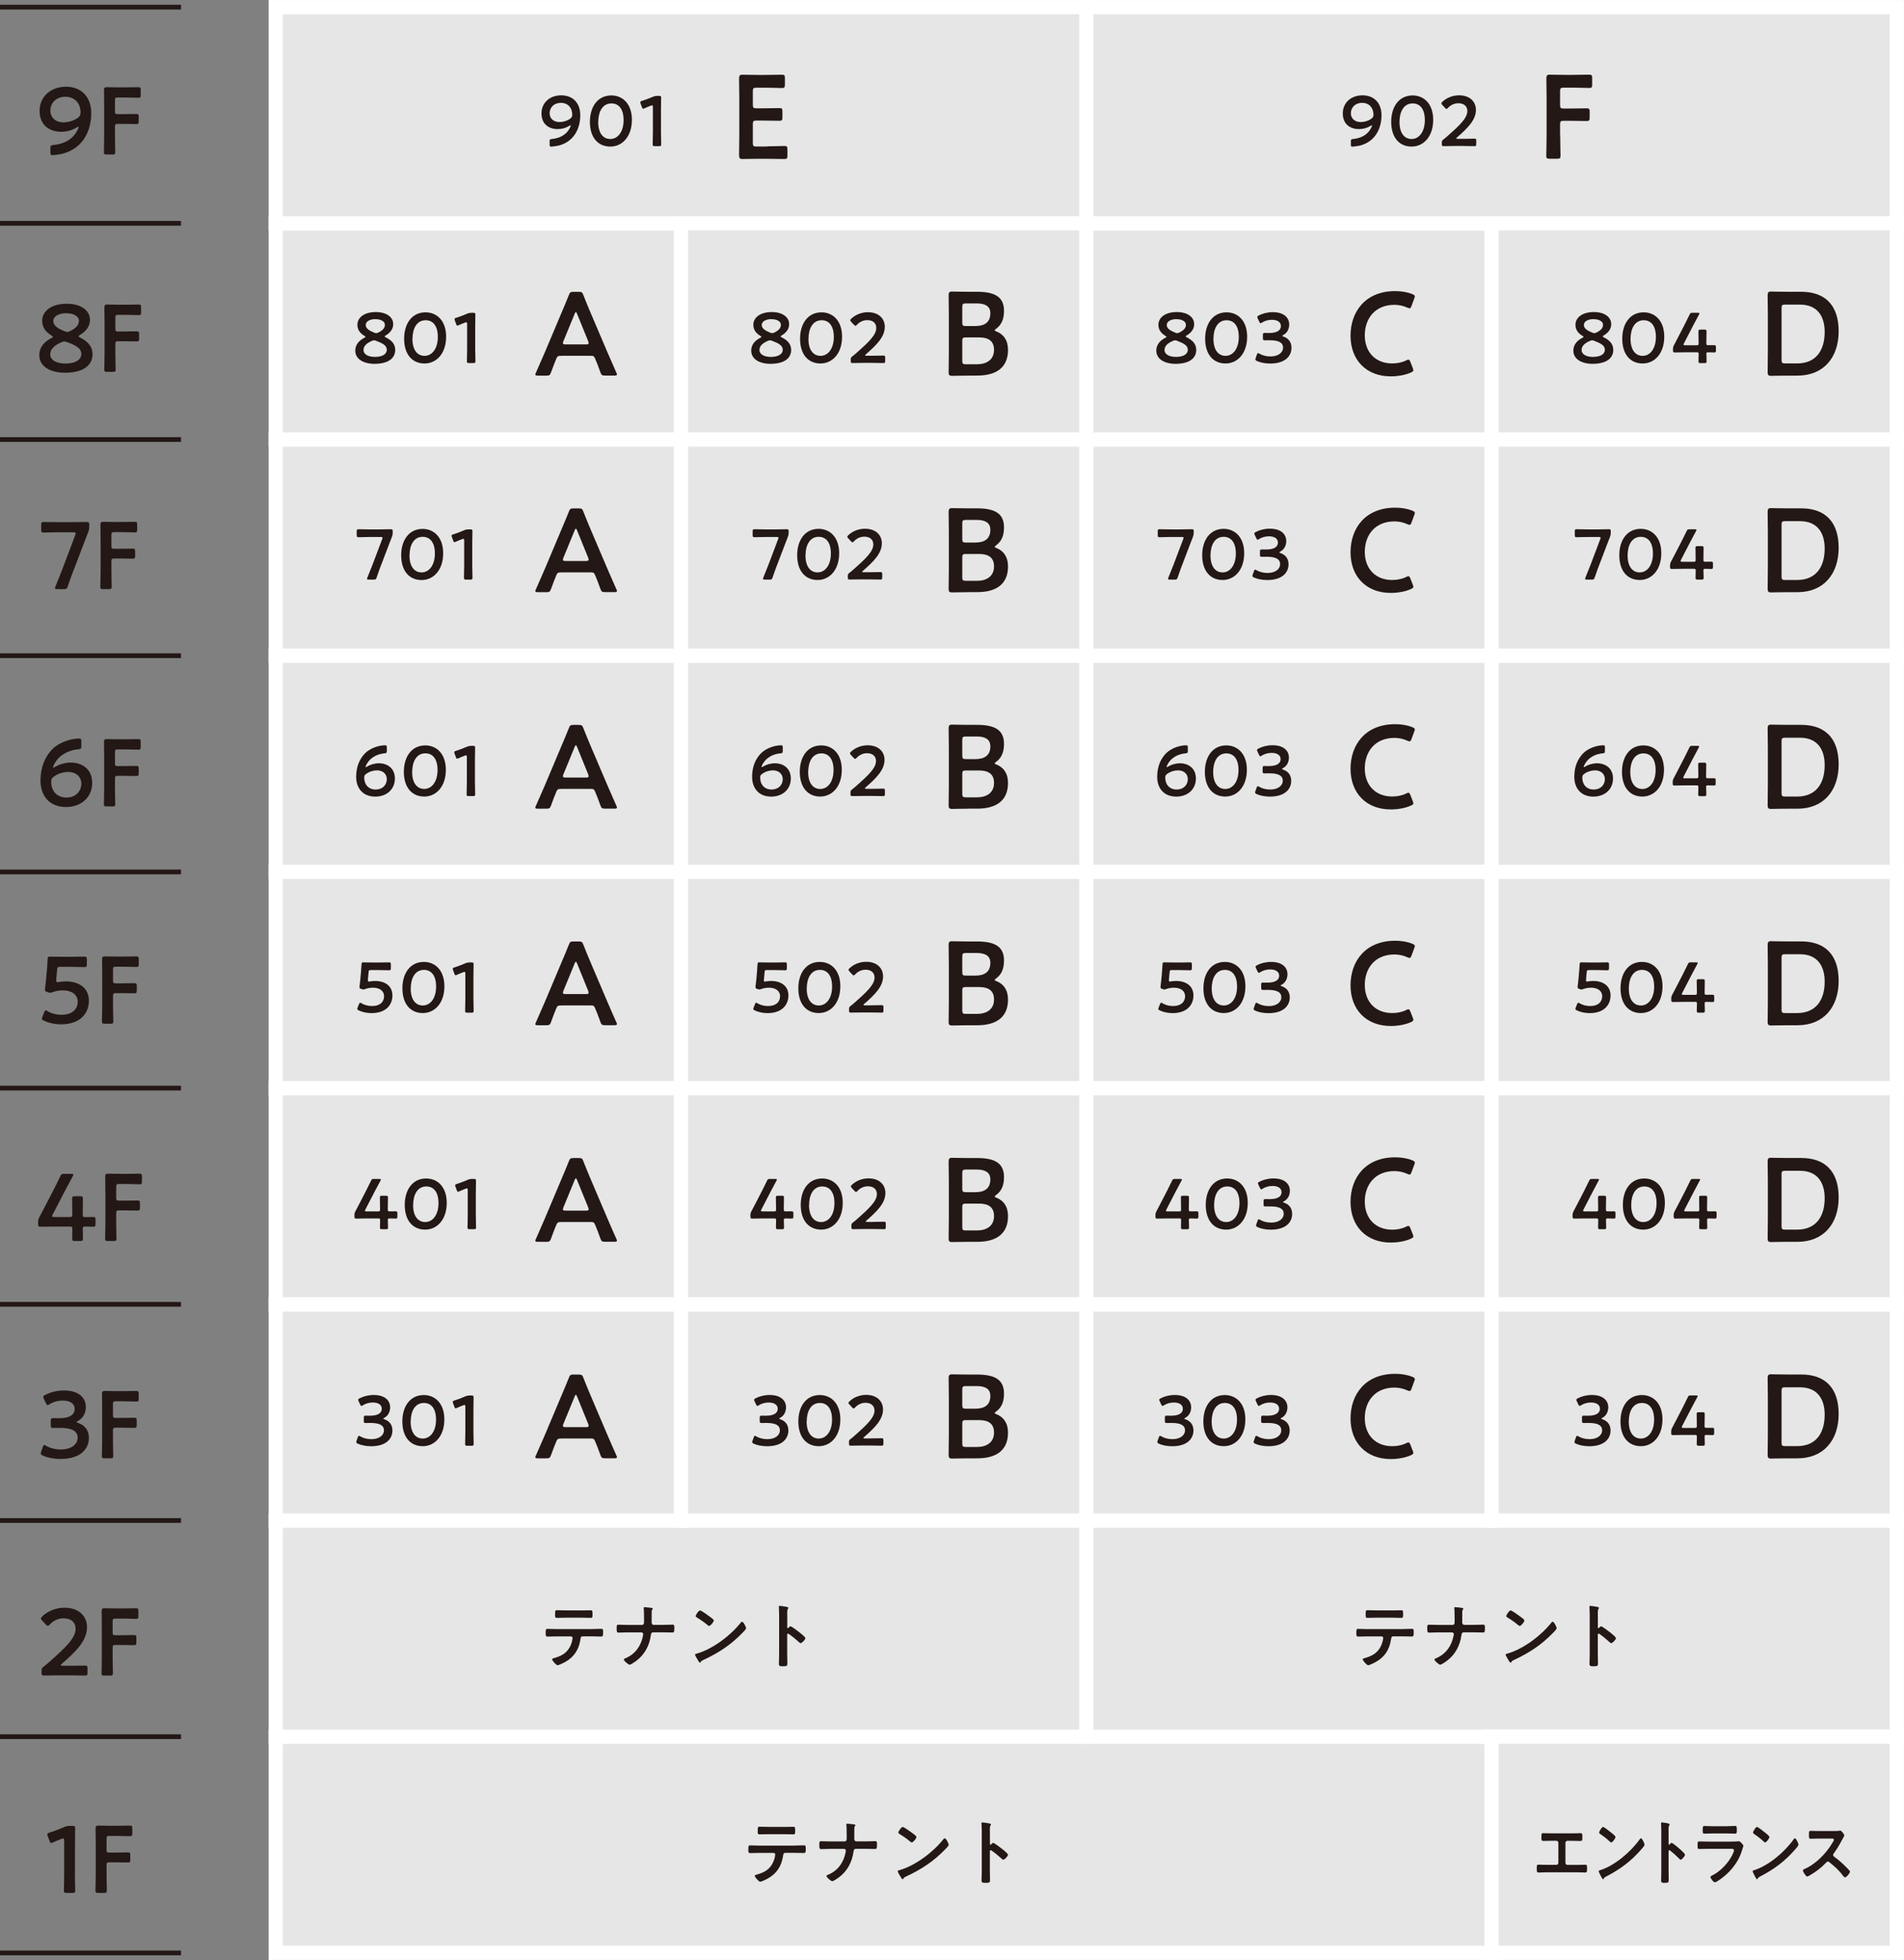 <?xml version="1.0" encoding="UTF-8"?>
<svg id="_レイヤー_2" data-name="レイヤー 2" xmlns="http://www.w3.org/2000/svg" viewBox="0 0 341.81 351.8">
  <rect x="0" y="0" width="341.81" height="351.8" fill="#808080" stroke="none"/>
  <defs>
    <style>
      .cls-1 {
        fill: #e6e6e6;
        stroke: #fff;
        stroke-width: 2.55px;
      }

      .cls-1, .cls-2 {
        stroke-miterlimit: 10;
      }

      .cls-2 {
        fill: none;
        stroke: #231815;
        stroke-width: .85px;
      }

      .cls-3 {
        fill: #231815;
      }
    </style>
  </defs>
  <g id="_レイヤー_1-2" data-name="レイヤー 1">
    <g>
      <rect class="cls-1" x="49.5" y="311.71" width="218.28" height="38.8"/>
      <rect class="cls-1" x="49.5" y="272.91" width="145.52" height="38.8"/>
      <rect class="cls-1" x="49.5" y="234.11" width="72.76" height="38.8"/>
      <rect class="cls-1" x="49.5" y="195.3" width="72.76" height="38.8"/>
      <rect class="cls-1" x="49.5" y="156.5" width="72.76" height="38.8"/>
      <rect class="cls-1" x="49.5" y="117.69" width="72.76" height="38.8"/>
      <rect class="cls-1" x="49.5" y="78.89" width="72.76" height="38.8"/>
      <rect class="cls-1" x="49.5" y="40.08" width="72.76" height="38.8"/>
      <rect class="cls-1" x="49.5" y="1.28" width="145.52" height="38.8"/>
      <rect class="cls-1" x="122.25" y="234.11" width="72.76" height="38.8"/>
      <rect class="cls-1" x="122.25" y="195.3" width="72.76" height="38.8"/>
      <rect class="cls-1" x="122.25" y="156.5" width="72.76" height="38.8"/>
      <rect class="cls-1" x="122.25" y="117.69" width="72.76" height="38.8"/>
      <rect class="cls-1" x="122.25" y="78.89" width="72.76" height="38.8"/>
      <rect class="cls-1" x="122.25" y="40.08" width="72.76" height="38.8"/>
      <rect class="cls-1" x="195.01" y="117.69" width="72.76" height="38.8"/>
      <rect class="cls-1" x="195.01" y="78.89" width="72.76" height="38.8"/>
      <rect class="cls-1" x="195.01" y="40.08" width="72.76" height="38.8"/>
      <rect class="cls-1" x="195.01" y="1.28" width="145.52" height="38.8"/>
      <rect class="cls-1" x="195.01" y="272.91" width="145.52" height="38.8"/>
      <rect class="cls-1" x="195.01" y="234.11" width="72.76" height="38.8"/>
      <rect class="cls-1" x="195.01" y="195.3" width="72.76" height="38.8"/>
      <rect class="cls-1" x="195.01" y="156.5" width="72.76" height="38.8"/>
      <rect class="cls-1" x="267.77" y="311.71" width="72.76" height="38.8"/>
      <rect class="cls-1" x="267.77" y="234.11" width="72.76" height="38.8"/>
      <rect class="cls-1" x="267.77" y="195.3" width="72.76" height="38.8"/>
      <rect class="cls-1" x="267.77" y="156.5" width="72.76" height="38.8"/>
      <rect class="cls-1" x="267.77" y="117.69" width="72.76" height="38.8"/>
      <rect class="cls-1" x="267.77" y="78.89" width="72.76" height="38.8"/>
      <rect class="cls-1" x="267.77" y="40.08" width="72.76" height="38.8"/>
    </g>
    <g>
      <path class="cls-3" d="M13.45,336.34c0,.99.05,2.77.05,2.98,0,.36-.1.43-.49.43h-1.05c-.39,0-.49-.07-.49-.43,0-.2.05-1.99.05-2.98v-5.95c0-.29-.05-.41-.2-.41-.07,0-.15.02-.27.07-.51.19-1.09.43-1.53.63-.14.07-.24.1-.32.1-.15,0-.22-.12-.31-.37l-.32-.85c-.05-.14-.07-.24-.07-.32,0-.15.1-.24.39-.32.82-.25,1.85-.65,2.65-1,.36-.15.61-.2,1-.2h.46c.39,0,.49.07.49.42,0,.26-.03,1.99-.03,2.98v5.24Z"/>
      <path class="cls-3" d="M19.13,336.34c0,.99.05,2.86.05,2.98,0,.36-.1.43-.49.43h-1.06c-.39,0-.49-.07-.49-.43,0-.12.05-1.99.05-2.98v-5.29c0-.83-.02-1.94-.03-2.84,0-.41.1-.54.48-.54.12,0,1.46.03,2.26.03h.95c.82,0,2.35-.03,2.47-.03.36,0,.43.1.43.49v.92c0,.39-.07.49-.43.49-.12,0-1.65-.05-2.47-.05h-1.21c-.43,0-.51.08-.51.51v1.97c0,.42.08.51.51.51h.85c.8,0,2.35-.03,2.47-.03.36,0,.43.1.43.49v.83c0,.39-.07.49-.43.49-.12,0-1.67-.03-2.47-.03h-.85c-.43,0-.51.08-.51.51v1.57Z"/>
    </g>
    <g>
      <path class="cls-3" d="M12.69,298.98c.87,0,2.47-.03,2.59-.03.36,0,.43.1.43.49v.8c0,.39-.07.49-.43.49-.12,0-1.72-.03-2.59-.03h-2.21c-.87,0-2.47.03-2.59.03-.36,0-.43-.1-.43-.49v-.31c0-.44.05-.56.41-.83.31-.22.58-.46.87-.71,3.06-2.69,4.83-4.39,4.83-6.06,0-1.11-.77-1.87-2.16-1.87-1.02,0-1.91.49-2.48,1.12-.15.17-.26.24-.36.24-.08,0-.19-.09-.34-.24l-.68-.73c-.14-.15-.2-.26-.2-.36,0-.12.08-.22.24-.38.97-.92,2.38-1.55,4-1.55,2.59,0,4.03,1.53,4.03,3.49,0,2.4-1.92,4.32-4.53,6.58-.14.12-.19.19-.19.24,0,.07.1.1.31.1h1.48Z"/>
      <path class="cls-3" d="M20.22,297.33c0,.99.05,2.86.05,2.98,0,.36-.1.43-.49.43h-1.06c-.39,0-.49-.07-.49-.43,0-.12.05-1.99.05-2.98v-5.29c0-.83-.02-1.94-.03-2.84,0-.41.1-.54.48-.54.12,0,1.46.03,2.26.03h.95c.82,0,2.35-.03,2.47-.03.36,0,.43.1.43.49v.92c0,.39-.07.49-.43.49-.12,0-1.65-.05-2.47-.05h-1.21c-.43,0-.51.08-.51.51v1.97c0,.42.08.51.51.51h.85c.8,0,2.35-.03,2.47-.03.36,0,.43.1.43.49v.83c0,.39-.07.49-.43.49-.12,0-1.67-.03-2.47-.03h-.85c-.43,0-.51.08-.51.51v1.57Z"/>
    </g>
    <g>
      <path class="cls-3" d="M13.74,255.24c0,.05.08.1.26.15,1.36.46,1.96,1.46,1.96,2.69,0,1.89-1.4,3.78-5.1,3.78-1.24,0-2.42-.26-3.18-.61-.26-.12-.36-.22-.36-.39,0-.08.02-.19.07-.31l.29-.83c.08-.24.15-.36.29-.36.07,0,.17.05.32.14.61.37,1.55.66,2.64.66,2.01,0,3.01-1.04,3.01-2.11,0-1.17-.99-1.77-3.18-1.77-.37,0-.97.02-1.14.02-.44,0-.51-.07-.51-.49v-.77c0-.44.07-.51.51-.51.19,0,.65.02.97.02,2.06,0,2.82-.73,2.82-1.67s-.83-1.5-2.14-1.5c-.94,0-1.77.27-2.38.66-.15.1-.26.15-.34.15-.12,0-.2-.1-.31-.34l-.37-.78c-.07-.15-.1-.25-.1-.34,0-.15.1-.24.34-.36.9-.48,2.09-.8,3.37-.8,2.79,0,3.93,1.41,3.93,2.94,0,.94-.37,1.97-1.43,2.54-.14.07-.22.14-.22.19Z"/>
      <path class="cls-3" d="M20.28,258.33c0,.99.05,2.86.05,2.98,0,.36-.1.43-.49.43h-1.06c-.39,0-.49-.07-.49-.43,0-.12.05-1.99.05-2.98v-5.29c0-.83-.02-1.94-.03-2.84,0-.41.1-.54.48-.54.12,0,1.46.03,2.26.03h.95c.82,0,2.35-.03,2.47-.03.36,0,.43.1.43.49v.92c0,.39-.07.49-.43.49-.12,0-1.65-.05-2.47-.05h-1.21c-.43,0-.51.08-.51.51v1.97c0,.42.08.51.51.51h.85c.8,0,2.35-.03,2.47-.03.36,0,.43.1.43.49v.83c0,.39-.07.49-.43.49-.12,0-1.67-.03-2.47-.03h-.85c-.43,0-.51.08-.51.51v1.57Z"/>
    </g>
    <g>
      <path class="cls-3" d="M14.86,220.61c0,.58.03,1.58.03,1.7,0,.36-.1.43-.49.43h-.95c-.39,0-.49-.07-.49-.43,0-.12.03-1.12.03-1.7,0-.39-.07-.46-.46-.46h-2.69c-.99,0-2.45.03-2.57.03-.36,0-.43-.1-.43-.49v-.29c0-.41.05-.63.24-.97.37-.68.73-1.38,1.07-2.04l1.5-2.89c.36-.7.75-1.48,1.16-2.35.17-.39.27-.46.71-.46h1.28c.26,0,.37.03.37.15,0,.07-.05.15-.12.29-.54,1-.99,1.84-1.41,2.65l-2.18,4.2c-.07.14-.1.24-.1.31,0,.12.12.15.37.15h2.79c.41,0,.46-.1.46-.49,0-1.16-.03-2.71-.03-2.82,0-.36.1-.42.49-.42h.95c.39,0,.49.07.49.42,0,.12-.03,1.65-.03,2.86,0,.39.07.46.46.46.46,0,1.29-.02,1.41-.02.36,0,.43.1.43.49v.77c0,.39-.07.49-.43.49-.12,0-.95-.03-1.41-.03-.39,0-.46.07-.46.46Z"/>
      <path class="cls-3" d="M20.86,219.33c0,.99.05,2.86.05,2.98,0,.36-.1.43-.49.43h-1.06c-.39,0-.49-.07-.49-.43,0-.12.05-1.99.05-2.98v-5.29c0-.83-.02-1.94-.03-2.84,0-.41.1-.54.48-.54.12,0,1.46.03,2.26.03h.95c.82,0,2.35-.03,2.47-.03.36,0,.43.1.43.49v.92c0,.39-.07.49-.43.49-.12,0-1.65-.05-2.47-.05h-1.21c-.43,0-.51.08-.51.51v1.97c0,.42.08.51.51.51h.85c.8,0,2.35-.03,2.47-.03.36,0,.43.1.43.49v.83c0,.39-.07.49-.43.49-.12,0-1.67-.03-2.47-.03h-.85c-.43,0-.51.08-.51.51v1.57Z"/>
    </g>
    <g>
      <path class="cls-3" d="M11.81,176.14c2.35,0,4.15,1.16,4.15,3.49,0,1.99-1.29,4.22-5.02,4.22-1.07,0-2.19-.24-3.05-.65-.24-.12-.36-.21-.36-.36,0-.08.03-.19.08-.32l.32-.82c.1-.24.17-.36.29-.36.09,0,.17.05.32.15.71.43,1.63.65,2.48.65,2.08,0,2.93-1.11,2.93-2.36s-1.07-2.02-2.64-2.02c-.71,0-1.33.12-1.85.31-.19.07-.32.12-.46.12-.1,0-.29-.05-.49-.12-.34-.12-.44-.19-.44-.44,0-.07,0-.14.02-.22.07-.51.12-.99.17-1.51l.19-2.11c.03-.46.09-1.16.1-1.6.02-.41.08-.49.43-.49.22,0,1.72.03,2.59.03h.95c.87,0,2.52-.03,2.64-.03.36,0,.43.1.43.49v.9c0,.39-.07.49-.43.49-.12,0-1.77-.05-2.64-.05h-1.7c-.44,0-.53.07-.56.51l-.14,1.5c-.02.14-.03.31-.03.46,0,.22.07.29.24.29.07,0,.14,0,.22-.02.39-.08.82-.12,1.26-.12Z"/>
      <path class="cls-3" d="M20.29,180.33c0,.99.05,2.86.05,2.98,0,.36-.1.43-.49.43h-1.06c-.39,0-.49-.07-.49-.43,0-.12.05-1.99.05-2.98v-5.29c0-.83-.02-1.94-.03-2.84,0-.41.1-.54.48-.54.12,0,1.46.03,2.26.03h.95c.82,0,2.35-.03,2.47-.03.36,0,.43.1.43.49v.92c0,.39-.07.49-.43.49-.12,0-1.65-.05-2.47-.05h-1.21c-.43,0-.51.08-.51.51v1.97c0,.42.08.51.51.51h.85c.8,0,2.35-.03,2.47-.03.36,0,.43.1.43.49v.83c0,.39-.07.49-.43.49-.12,0-1.67-.03-2.47-.03h-.85c-.43,0-.51.08-.51.51v1.57Z"/>
    </g>
    <g>
      <path class="cls-3" d="M9.98,137.6c.58-.37,1.68-.73,2.74-.73,2.01,0,3.83,1.16,3.83,3.64,0,2.67-2.06,4.34-4.7,4.34-2.91,0-4.58-1.94-4.58-4.75,0-2.42.83-4.3,2.14-5.65,1.09-1.11,3.13-1.89,4.78-1.89.34,0,.41.08.41.48v.88c0,.44-.07.51-.51.56-1.46.14-2.67.68-3.57,1.58-.48.48-.99,1.36-.99,1.65,0,.05.03.07.07.07.07,0,.2-.07.37-.19ZM9.65,139.41c-.43.31-.46.56-.46.92,0,1.68,1.07,2.82,2.74,2.82s2.67-1.14,2.67-2.48c0-1.19-.87-2.11-2.37-2.11-.87,0-1.84.29-2.59.85Z"/>
      <path class="cls-3" d="M20.64,141.33c0,.99.05,2.86.05,2.98,0,.36-.1.43-.49.43h-1.06c-.39,0-.49-.07-.49-.43,0-.12.05-1.99.05-2.98v-5.29c0-.83-.02-1.94-.03-2.84,0-.41.1-.54.48-.54.12,0,1.46.03,2.26.03h.95c.82,0,2.35-.03,2.47-.03.36,0,.43.1.43.49v.92c0,.39-.07.49-.43.49-.12,0-1.65-.05-2.47-.05h-1.21c-.43,0-.51.08-.51.51v1.97c0,.43.08.51.51.51h.85c.8,0,2.35-.03,2.47-.03.36,0,.43.1.43.49v.83c0,.39-.07.49-.43.49-.12,0-1.67-.03-2.47-.03h-.85c-.43,0-.51.08-.51.51v1.56Z"/>
    </g>
    <g>
      <path class="cls-3" d="M13.27,102.16c-.37.97-.68,1.85-1.11,3.1-.15.41-.24.48-.68.48h-1.21c-.27,0-.39-.03-.39-.19,0-.07.02-.17.07-.29.51-1.23.87-2.14,1.23-3.06l2.33-6.18c.05-.12.07-.22.07-.29,0-.15-.12-.19-.39-.19h-2.72c-.87,0-2.52.05-2.64.05-.36,0-.43-.1-.43-.49v-.92c0-.39.07-.49.43-.49.12,0,1.77.03,2.64.03h2.47c.88,0,2.54-.03,2.65-.03.36,0,.43.1.43.49v.36c0,.37-.05.65-.2,1-.31.77-.61,1.56-.88,2.28l-1.65,4.34Z"/>
      <path class="cls-3" d="M20,102.33c0,.99.05,2.86.05,2.98,0,.36-.1.43-.49.43h-1.06c-.39,0-.49-.07-.49-.43,0-.12.05-1.99.05-2.98v-5.29c0-.83-.02-1.94-.03-2.84,0-.41.1-.54.48-.54.12,0,1.46.03,2.26.03h.95c.82,0,2.35-.03,2.47-.03.36,0,.43.1.43.49v.92c0,.39-.07.49-.43.49-.12,0-1.65-.05-2.47-.05h-1.21c-.43,0-.51.08-.51.51v1.97c0,.43.08.51.51.51h.85c.8,0,2.35-.03,2.47-.03.36,0,.43.1.43.49v.83c0,.39-.07.49-.43.49-.12,0-1.67-.03-2.47-.03h-.85c-.43,0-.51.08-.51.51v1.56Z"/>
    </g>
    <g>
      <path class="cls-3" d="M14.1,60.35c0,.07.08.14.25.22,1.26.63,2.26,1.5,2.26,3.01,0,1.94-1.58,3.32-4.95,3.32-2.69,0-4.61-1.16-4.61-3.16,0-1.29.77-2.35,2.18-3.06.17-.08.26-.15.26-.22s-.08-.14-.24-.24c-.97-.58-1.68-1.4-1.68-2.65,0-1.63,1.51-3.05,4.41-3.05,2.64,0,4.17,1.26,4.17,2.89,0,1.12-.66,2.04-1.8,2.71-.15.08-.24.17-.24.24ZM11.56,61.29c-.14,0-.29.03-.48.12-1.29.54-2.06,1.23-2.06,2.19,0,1.07,1.17,1.65,2.72,1.65,1.7,0,2.86-.61,2.86-1.72,0-1.04-1.05-1.57-2.59-2.14-.19-.07-.32-.1-.46-.1ZM11.9,56.22c-1.33,0-2.33.53-2.33,1.4s.87,1.36,2.04,1.84c.19.07.32.12.46.12s.29-.05.48-.14c1.04-.49,1.62-1.09,1.62-1.85,0-.85-.97-1.36-2.26-1.36Z"/>
      <path class="cls-3" d="M20.71,63.33c0,.99.05,2.86.05,2.98,0,.36-.1.43-.49.43h-1.06c-.39,0-.49-.07-.49-.43,0-.12.05-1.99.05-2.98v-5.29c0-.83-.02-1.94-.03-2.84,0-.41.1-.54.48-.54.12,0,1.46.03,2.26.03h.95c.82,0,2.35-.03,2.47-.03.36,0,.43.1.43.49v.92c0,.39-.07.49-.43.49-.12,0-1.65-.05-2.47-.05h-1.21c-.43,0-.51.08-.51.51v1.97c0,.43.08.51.51.51h.85c.8,0,2.35-.03,2.47-.03.36,0,.43.1.43.49v.83c0,.39-.07.49-.43.49-.12,0-1.67-.03-2.47-.03h-.85c-.43,0-.51.08-.51.51v1.56Z"/>
    </g>
    <g>
      <line class="cls-2" x1="32.49" y1="311.71" y2="311.71"/>
      <line class="cls-2" x1="32.49" y1="350.52" y2="350.52"/>
      <line class="cls-2" x1="32.49" y1="272.91" y2="272.91"/>
      <line class="cls-2" x1="32.49" y1="234.11" y2="234.11"/>
      <line class="cls-2" x1="32.49" y1="195.3" y2="195.3"/>
      <line class="cls-2" x1="32.49" y1="156.5" y2="156.5"/>
      <line class="cls-2" x1="32.49" y1="117.69" y2="117.69"/>
      <line class="cls-2" x1="32.49" y1="78.89" y2="78.89"/>
      <line class="cls-2" x1="32.49" y1="40.08" y2="40.08"/>
      <line class="cls-2" x1="32.49" y1="1.28" y2="1.28"/>
    </g>
    <g>
      <path class="cls-3" d="M11.8,15.56c2.91,0,4.58,1.94,4.58,4.75,0,3.18-1.48,6.33-5.17,7.28-.6.14-1.53.26-1.75.26-.34,0-.41-.08-.41-.48v-.78c0-.44.07-.51.51-.56,1.63-.15,3.03-.78,3.88-1.92.31-.41.68-1.11.68-1.29,0-.05-.02-.07-.05-.07-.07,0-.17.05-.34.15-.85.51-1.75.75-2.79.75-1.99,0-3.83-1.14-3.83-3.74s2.04-4.34,4.7-4.34ZM11.73,17.37c-1.68,0-2.69,1.14-2.69,2.5,0,1.17.88,2.09,2.36,2.09.88,0,1.85-.29,2.6-.83.43-.32.46-.66.46-.94,0-1.68-1.07-2.82-2.74-2.82Z"/>
      <path class="cls-3" d="M20.64,24.32c0,.99.05,2.86.05,2.98,0,.36-.1.43-.49.43h-1.06c-.39,0-.49-.07-.49-.43,0-.12.05-1.99.05-2.98v-5.29c0-.83-.02-1.94-.03-2.84,0-.41.1-.54.48-.54.12,0,1.46.03,2.26.03h.95c.82,0,2.35-.03,2.47-.03.36,0,.43.1.43.49v.92c0,.39-.07.49-.43.49-.12,0-1.65-.05-2.47-.05h-1.21c-.43,0-.51.08-.51.51v1.97c0,.43.08.51.51.51h.85c.8,0,2.35-.03,2.47-.03.36,0,.43.1.43.49v.83c0,.39-.07.49-.43.49-.12,0-1.67-.03-2.47-.03h-.85c-.43,0-.51.08-.51.51v1.56Z"/>
    </g>
    <g>
      <path class="cls-3" d="M100.76,258.2c-.55,0-.7.04-.89.51-.3.7-.57,1.42-.94,2.44-.19.51-.3.6-.85.6h-1.49c-.34,0-.49-.04-.49-.21,0-.08.04-.19.13-.36.66-1.49,1.13-2.55,1.57-3.59l3.04-7.21c.38-.91.83-1.93,1.28-3.08.19-.51.3-.59.85-.59h.91c.55,0,.66.08.85.59.45,1.15.87,2.17,1.25,3.06l3.06,7.18c.47,1.11.94,2.17,1.59,3.63.08.17.13.28.13.36,0,.17-.15.21-.49.21h-1.64c-.55,0-.66-.08-.85-.6-.36-1.02-.64-1.74-.94-2.44-.19-.47-.32-.51-.89-.51h-5.21ZM101.14,255.56c-.06.15-.08.28-.08.36,0,.19.15.23.49.23h3.63c.34,0,.49-.04.49-.23,0-.08-.02-.21-.08-.36l-1.98-4.87c-.08-.21-.15-.34-.23-.34-.06,0-.15.11-.23.34l-2,4.87Z"/>
      <g>
        <path class="cls-3" d="M68.79,254.62s.06.08.19.11c1.02.34,1.47,1.1,1.47,2.02,0,1.42-1.05,2.83-3.83,2.83-.93,0-1.81-.19-2.39-.46-.19-.09-.27-.17-.27-.29,0-.06.01-.14.05-.23l.22-.62c.06-.18.12-.27.22-.27.05,0,.13.04.24.1.46.28,1.16.5,1.98.5,1.51,0,2.26-.78,2.26-1.58,0-.88-.74-1.33-2.39-1.33-.28,0-.73.01-.85.01-.33,0-.38-.05-.38-.37v-.57c0-.33.05-.38.38-.38.14,0,.48.01.73.01,1.54,0,2.12-.55,2.12-1.25s-.62-1.12-1.61-1.12c-.7,0-1.33.2-1.79.5-.11.08-.19.11-.25.11-.09,0-.15-.08-.23-.25l-.28-.59c-.05-.11-.08-.19-.08-.25,0-.12.08-.18.26-.27.68-.36,1.57-.6,2.53-.6,2.09,0,2.95,1.06,2.95,2.21,0,.7-.28,1.48-1.07,1.9-.1.05-.17.1-.17.14Z"/>
        <path class="cls-3" d="M79.77,254.76c0,3.04-1.75,4.81-3.88,4.81s-3.66-1.54-3.66-4.45c0-2.62,1.34-4.73,3.85-4.73,2,0,3.69,1.47,3.69,4.38ZM73.72,255.15c0,1.99.88,3.05,2.17,3.05,1.37,0,2.39-1.31,2.39-3.39s-.93-3-2.19-3c-1.62,0-2.36,1.54-2.36,3.34Z"/>
        <path class="cls-3" d="M84.99,256.94c0,.74.04,2.08.04,2.23,0,.27-.08.32-.37.32h-.79c-.29,0-.37-.05-.37-.32,0-.15.04-1.49.04-2.23v-4.46c0-.22-.04-.31-.15-.31-.05,0-.11.01-.2.05-.38.14-.82.32-1.15.47-.1.05-.18.08-.24.08-.11,0-.17-.09-.23-.28l-.24-.64c-.04-.1-.05-.18-.05-.24,0-.12.08-.18.29-.24.61-.19,1.39-.49,1.99-.75.27-.12.46-.15.75-.15h.34c.29,0,.37.05.37.32,0,.19-.03,1.49-.03,2.23v3.93Z"/>
      </g>
    </g>
    <g>
      <path class="cls-3" d="M173.73,261.75c-1,0-2.68.04-2.83.04-.45,0-.6-.15-.6-.59,0-.15.04-2.44.04-3.63v-6.67c0-1.04-.04-3.19-.04-3.55,0-.51.13-.68.6-.68.23,0,1.83.04,2.83.04h1.64c3.06,0,4.87.81,4.87,3.4,0,1.23-.28,2.4-1.38,3.21-.17.13-.28.21-.28.28,0,.11.11.17.34.25,1.23.49,2.04,1.55,2.04,3.29,0,3.17-2.1,4.61-5.53,4.61h-1.7ZM172.75,252.2c0,.53.11.64.64.64h1.7c1.57,0,2.7-.59,2.7-2.3,0-1.4-1.15-1.76-2.44-1.76h-1.96c-.53,0-.64.11-.64.64v2.78ZM172.75,259.07c0,.53.11.64.64.64h2c1.76,0,3.06-.83,3.06-2.59,0-1.62-1.04-2.23-2.68-2.23h-2.38c-.53,0-.64.11-.64.64v3.55Z"/>
      <g>
        <path class="cls-3" d="M139.87,254.62s.06.08.19.11c1.02.34,1.47,1.1,1.47,2.02,0,1.42-1.05,2.83-3.83,2.83-.93,0-1.81-.19-2.39-.46-.19-.09-.27-.17-.27-.29,0-.06.01-.14.05-.23l.22-.62c.06-.18.11-.27.22-.27.05,0,.13.04.24.1.46.28,1.16.5,1.98.5,1.51,0,2.26-.78,2.26-1.58,0-.88-.74-1.33-2.39-1.33-.28,0-.73.01-.85.01-.33,0-.38-.05-.38-.37v-.57c0-.33.05-.38.38-.38.14,0,.48.01.73.01,1.54,0,2.12-.55,2.12-1.25s-.63-1.12-1.61-1.12c-.7,0-1.33.2-1.79.5-.11.08-.19.11-.25.11-.09,0-.15-.08-.23-.25l-.28-.59c-.05-.11-.08-.19-.08-.25,0-.12.08-.18.25-.27.68-.36,1.57-.6,2.53-.6,2.09,0,2.95,1.06,2.95,2.21,0,.7-.28,1.48-1.07,1.9-.1.05-.17.1-.17.14Z"/>
        <path class="cls-3" d="M150.86,254.76c0,3.04-1.75,4.81-3.88,4.81s-3.66-1.54-3.66-4.45c0-2.62,1.34-4.73,3.85-4.73,2,0,3.69,1.47,3.69,4.38ZM144.81,255.15c0,1.99.88,3.05,2.17,3.05,1.37,0,2.39-1.31,2.39-3.39s-.93-3-2.19-3c-1.62,0-2.36,1.54-2.36,3.34Z"/>
        <path class="cls-3" d="M156.33,258.17c.65,0,1.85-.03,1.94-.03.27,0,.32.08.32.37v.6c0,.29-.05.37-.32.37-.09,0-1.29-.03-1.94-.03h-1.66c-.65,0-1.85.03-1.94.03-.27,0-.32-.08-.32-.37v-.23c0-.33.04-.42.31-.62.23-.17.43-.34.65-.54,2.3-2.02,3.62-3.29,3.62-4.54,0-.83-.57-1.4-1.62-1.4-.77,0-1.43.37-1.86.84-.11.13-.19.18-.27.18-.06,0-.14-.06-.26-.18l-.51-.55c-.1-.11-.15-.19-.15-.27,0-.09.06-.17.18-.28.73-.69,1.79-1.16,3-1.16,1.94,0,3.02,1.15,3.02,2.62,0,1.8-1.44,3.24-3.39,4.94-.1.09-.14.14-.14.18,0,.05.08.08.23.08h1.11Z"/>
      </g>
    </g>
    <g>
      <path class="cls-3" d="M253.74,260.75c0,.19-.15.3-.47.45-1.02.45-2.34.68-3.59.68-4.4,0-7.23-2.93-7.23-7.29s2.7-8.01,8.01-8.01c1.11,0,2.15.17,3.06.53.32.13.47.23.47.43,0,.11-.04.23-.11.4l-.47,1.28c-.13.32-.19.45-.36.45-.11,0-.23-.04-.43-.13-.66-.3-1.49-.49-2.27-.49-3.53,0-5.34,2.49-5.34,5.48s1.89,5.04,4.93,5.04c.91,0,1.81-.19,2.47-.53.19-.11.34-.15.42-.15.17,0,.25.13.38.45l.4,1.02c.06.17.11.3.11.4Z"/>
      <g>
        <path class="cls-3" d="M212.59,254.62s.06.08.19.11c1.02.34,1.47,1.1,1.47,2.02,0,1.42-1.05,2.83-3.83,2.83-.93,0-1.81-.19-2.38-.46-.19-.09-.27-.17-.27-.29,0-.06.01-.14.05-.23l.22-.62c.06-.18.11-.27.22-.27.05,0,.13.04.24.1.46.28,1.16.5,1.98.5,1.5,0,2.26-.78,2.26-1.58,0-.88-.74-1.33-2.39-1.33-.28,0-.73.01-.85.01-.33,0-.38-.05-.38-.37v-.57c0-.33.05-.38.38-.38.14,0,.48.01.73.01,1.54,0,2.12-.55,2.12-1.25s-.62-1.12-1.61-1.12c-.7,0-1.33.2-1.79.5-.11.08-.19.11-.25.11-.09,0-.15-.08-.23-.25l-.28-.59c-.05-.11-.08-.19-.08-.25,0-.12.08-.18.25-.27.68-.36,1.57-.6,2.53-.6,2.09,0,2.95,1.06,2.95,2.21,0,.7-.28,1.48-1.07,1.9-.1.05-.17.1-.17.14Z"/>
        <path class="cls-3" d="M223.57,254.76c0,3.04-1.75,4.81-3.88,4.81s-3.66-1.54-3.66-4.45c0-2.62,1.34-4.73,3.85-4.73,2,0,3.69,1.47,3.69,4.38ZM217.52,255.15c0,1.99.88,3.05,2.17,3.05,1.36,0,2.38-1.31,2.38-3.39s-.93-3-2.19-3c-1.62,0-2.36,1.54-2.36,3.34Z"/>
        <path class="cls-3" d="M229.87,254.62s.06.08.19.11c1.02.34,1.47,1.1,1.47,2.02,0,1.42-1.05,2.83-3.83,2.83-.93,0-1.81-.19-2.38-.46-.19-.09-.27-.17-.27-.29,0-.06.01-.14.05-.23l.22-.62c.06-.18.11-.27.22-.27.05,0,.13.04.24.1.46.28,1.16.5,1.98.5,1.5,0,2.26-.78,2.26-1.58,0-.88-.74-1.33-2.39-1.33-.28,0-.73.01-.85.01-.33,0-.38-.05-.38-.37v-.57c0-.33.05-.38.38-.38.14,0,.48.01.73.01,1.54,0,2.12-.55,2.12-1.25s-.62-1.12-1.61-1.12c-.7,0-1.33.2-1.79.5-.11.08-.19.11-.25.11-.09,0-.15-.08-.23-.25l-.28-.59c-.05-.11-.08-.19-.08-.25,0-.12.08-.18.25-.27.68-.36,1.57-.6,2.53-.6,2.09,0,2.95,1.06,2.95,2.21,0,.7-.28,1.48-1.07,1.9-.1.05-.17.1-.17.14Z"/>
      </g>
    </g>
    <g>
      <path class="cls-3" d="M320.75,261.75c-1,0-2.68.04-2.83.04-.47,0-.59-.17-.59-.68.02-1.19.04-2.53.04-3.55v-6.67c0-1.04-.02-2.32-.04-3.55,0-.51.13-.68.59-.68.15,0,1.83.04,2.83.04h2.61c4.21,0,6.72,2.34,6.72,7.08s-2.72,7.97-7.4,7.97h-1.93ZM319.83,258.92c0,.53.11.64.64.64h2.15c3.34,0,4.95-2.27,4.95-5.65,0-2.87-1.36-4.91-4.44-4.91h-2.66c-.53,0-.64.11-.64.64v9.29Z"/>
      <g>
        <path class="cls-3" d="M287.47,254.62s.06.08.19.11c1.02.34,1.47,1.1,1.47,2.02,0,1.42-1.05,2.83-3.83,2.83-.93,0-1.81-.19-2.38-.46-.19-.09-.27-.17-.27-.29,0-.06.01-.14.05-.23l.22-.62c.06-.18.11-.27.22-.27.05,0,.13.04.24.1.46.28,1.16.5,1.98.5,1.5,0,2.26-.78,2.26-1.58,0-.88-.74-1.33-2.39-1.33-.28,0-.73.01-.85.01-.33,0-.38-.05-.38-.37v-.57c0-.33.05-.38.38-.38.14,0,.48.01.73.01,1.54,0,2.12-.55,2.12-1.25s-.62-1.12-1.61-1.12c-.7,0-1.33.2-1.79.5-.11.08-.19.11-.25.11-.09,0-.15-.08-.23-.25l-.28-.59c-.05-.11-.08-.19-.08-.25,0-.12.08-.18.25-.27.68-.36,1.57-.6,2.53-.6,2.09,0,2.95,1.06,2.95,2.21,0,.7-.28,1.48-1.07,1.9-.1.05-.17.1-.17.14Z"/>
        <path class="cls-3" d="M298.45,254.76c0,3.04-1.75,4.81-3.88,4.81s-3.66-1.54-3.66-4.45c0-2.62,1.34-4.73,3.85-4.73,2,0,3.69,1.47,3.69,4.38ZM292.4,255.15c0,1.99.88,3.05,2.17,3.05,1.36,0,2.38-1.31,2.38-3.39s-.93-3-2.19-3c-1.62,0-2.36,1.54-2.36,3.34Z"/>
        <path class="cls-3" d="M306.02,257.89c0,.43.03,1.19.03,1.28,0,.27-.08.32-.37.32h-.71c-.29,0-.37-.05-.37-.32,0-.09.03-.84.03-1.28,0-.29-.05-.34-.34-.34h-2.02c-.74,0-1.84.03-1.93.03-.27,0-.32-.08-.32-.37v-.22c0-.31.04-.47.18-.73.28-.51.55-1.03.8-1.53l1.12-2.17c.27-.52.56-1.11.87-1.76.13-.29.2-.34.54-.34h.96c.19,0,.28.03.28.12,0,.05-.04.11-.09.22-.41.75-.74,1.38-1.06,1.99l-1.63,3.15c-.05.1-.08.18-.08.23,0,.09.09.12.28.12h2.09c.31,0,.34-.08.34-.37,0-.87-.03-2.03-.03-2.12,0-.27.08-.32.37-.32h.71c.29,0,.37.05.37.32,0,.09-.03,1.24-.03,2.14,0,.29.05.34.34.34.34,0,.97-.01,1.06-.01.27,0,.32.08.32.37v.57c0,.29-.05.37-.32.37-.09,0-.71-.03-1.06-.03-.29,0-.34.05-.34.34Z"/>
      </g>
    </g>
    <g>
      <path class="cls-3" d="M100.76,219.34c-.55,0-.7.04-.89.51-.3.7-.57,1.42-.94,2.44-.19.51-.3.6-.85.6h-1.49c-.34,0-.49-.04-.49-.21,0-.08.04-.19.13-.36.66-1.49,1.13-2.55,1.57-3.59l3.04-7.21c.38-.91.83-1.93,1.28-3.08.19-.51.3-.59.85-.59h.91c.55,0,.66.08.85.59.45,1.15.87,2.17,1.25,3.06l3.06,7.18c.47,1.11.94,2.17,1.59,3.63.08.17.13.28.13.36,0,.17-.15.21-.49.21h-1.64c-.55,0-.66-.08-.85-.6-.36-1.02-.64-1.74-.94-2.44-.19-.47-.32-.51-.89-.51h-5.21ZM101.14,216.7c-.06.15-.08.28-.08.36,0,.19.15.23.49.23h3.63c.34,0,.49-.04.49-.23,0-.08-.02-.21-.08-.36l-1.98-4.87c-.08-.21-.15-.34-.23-.34-.06,0-.15.11-.23.34l-2,4.87Z"/>
      <g>
        <path class="cls-3" d="M69.63,219.03c0,.43.03,1.19.03,1.28,0,.27-.08.32-.37.32h-.71c-.29,0-.37-.05-.37-.32,0-.09.03-.84.03-1.28,0-.29-.05-.34-.34-.34h-2.02c-.74,0-1.84.03-1.93.03-.27,0-.32-.08-.32-.37v-.22c0-.31.04-.47.18-.73.28-.51.55-1.03.8-1.53l1.12-2.17c.27-.52.56-1.11.87-1.76.13-.29.2-.34.54-.34h.96c.19,0,.28.03.28.12,0,.05-.04.11-.09.22-.41.75-.74,1.38-1.06,1.99l-1.63,3.15c-.05.1-.08.18-.08.23,0,.09.09.12.28.12h2.09c.31,0,.34-.08.34-.37,0-.87-.03-2.03-.03-2.12,0-.27.08-.32.37-.32h.71c.29,0,.37.05.37.32,0,.09-.03,1.24-.03,2.14,0,.29.05.34.34.34.34,0,.97-.01,1.06-.01.27,0,.32.08.32.37v.57c0,.29-.05.37-.32.37-.09,0-.71-.03-1.06-.03-.29,0-.34.05-.34.34Z"/>
        <path class="cls-3" d="M80.2,215.89c0,3.04-1.75,4.81-3.88,4.81s-3.66-1.54-3.66-4.45c0-2.62,1.34-4.73,3.85-4.73,2,0,3.69,1.47,3.69,4.38ZM74.16,216.29c0,1.99.88,3.05,2.17,3.05,1.37,0,2.39-1.31,2.39-3.39s-.93-3-2.19-3c-1.62,0-2.36,1.54-2.36,3.34Z"/>
        <path class="cls-3" d="M85.42,218.07c0,.74.04,2.08.04,2.23,0,.27-.08.32-.37.32h-.79c-.29,0-.37-.05-.37-.32,0-.15.04-1.49.04-2.23v-4.46c0-.22-.04-.31-.15-.31-.05,0-.11.01-.2.05-.38.14-.82.32-1.15.47-.1.05-.18.08-.24.08-.11,0-.17-.09-.23-.28l-.24-.64c-.04-.1-.05-.18-.05-.24,0-.12.08-.18.29-.24.61-.19,1.39-.49,1.99-.75.27-.12.46-.15.75-.15h.34c.29,0,.37.05.37.32,0,.19-.03,1.49-.03,2.23v3.93Z"/>
      </g>
    </g>
    <g>
      <path class="cls-3" d="M173.73,222.89c-1,0-2.68.04-2.83.04-.45,0-.6-.15-.6-.59,0-.15.04-2.44.04-3.63v-6.67c0-1.04-.04-3.19-.04-3.55,0-.51.13-.68.6-.68.23,0,1.83.04,2.83.04h1.64c3.06,0,4.87.81,4.87,3.4,0,1.23-.28,2.4-1.38,3.21-.17.13-.28.21-.28.28,0,.11.11.17.34.25,1.23.49,2.04,1.55,2.04,3.29,0,3.17-2.1,4.61-5.53,4.61h-1.7ZM172.75,213.34c0,.53.11.64.64.64h1.7c1.57,0,2.7-.59,2.7-2.3,0-1.4-1.15-1.76-2.44-1.76h-1.96c-.53,0-.64.11-.64.64v2.78ZM172.75,220.21c0,.53.11.64.64.64h2c1.76,0,3.06-.83,3.06-2.59,0-1.62-1.04-2.23-2.68-2.23h-2.38c-.53,0-.64.11-.64.64v3.55Z"/>
      <g>
        <path class="cls-3" d="M140.72,219.03c0,.43.03,1.19.03,1.28,0,.27-.08.32-.37.32h-.71c-.29,0-.37-.05-.37-.32,0-.09.03-.84.03-1.28,0-.29-.05-.34-.34-.34h-2.02c-.74,0-1.84.03-1.93.03-.27,0-.32-.08-.32-.37v-.22c0-.31.04-.47.18-.73.28-.51.55-1.03.8-1.53l1.12-2.17c.27-.52.56-1.11.87-1.76.13-.29.2-.34.54-.34h.96c.19,0,.28.03.28.12,0,.05-.04.11-.09.22-.41.75-.74,1.38-1.06,1.99l-1.63,3.15c-.05.1-.08.18-.08.23,0,.09.09.12.28.12h2.09c.31,0,.34-.08.34-.37,0-.87-.03-2.03-.03-2.12,0-.27.08-.32.37-.32h.71c.29,0,.37.05.37.32,0,.09-.03,1.24-.03,2.14,0,.29.05.34.34.34.34,0,.97-.01,1.06-.01.27,0,.32.08.32.37v.57c0,.29-.05.37-.32.37-.09,0-.71-.03-1.06-.03-.29,0-.34.05-.34.34Z"/>
        <path class="cls-3" d="M151.29,215.89c0,3.04-1.75,4.81-3.88,4.81s-3.66-1.54-3.66-4.45c0-2.62,1.34-4.73,3.85-4.73,2,0,3.69,1.47,3.69,4.38ZM145.24,216.29c0,1.99.88,3.05,2.17,3.05,1.37,0,2.39-1.31,2.39-3.39s-.93-3-2.19-3c-1.62,0-2.36,1.54-2.36,3.34Z"/>
        <path class="cls-3" d="M156.76,219.31c.65,0,1.85-.03,1.94-.03.27,0,.32.08.32.37v.6c0,.29-.05.37-.32.37-.09,0-1.29-.03-1.94-.03h-1.66c-.65,0-1.85.03-1.94.03-.27,0-.32-.08-.32-.37v-.23c0-.33.04-.42.31-.62.23-.17.43-.34.65-.54,2.3-2.02,3.62-3.29,3.62-4.54,0-.83-.57-1.4-1.62-1.4-.77,0-1.43.37-1.86.84-.11.13-.19.18-.27.18-.06,0-.14-.06-.26-.18l-.51-.55c-.1-.11-.15-.19-.15-.27,0-.09.06-.17.18-.28.73-.69,1.79-1.16,3-1.16,1.94,0,3.02,1.15,3.02,2.62,0,1.8-1.44,3.24-3.39,4.94-.1.09-.14.14-.14.18,0,.05.08.08.23.08h1.11Z"/>
      </g>
    </g>
    <g>
      <path class="cls-3" d="M253.74,221.89c0,.19-.15.3-.47.45-1.02.45-2.34.68-3.59.68-4.4,0-7.23-2.93-7.23-7.29s2.7-8.01,8.01-8.01c1.11,0,2.15.17,3.06.53.32.13.47.23.47.43,0,.11-.04.23-.11.4l-.47,1.28c-.13.32-.19.45-.36.45-.11,0-.23-.04-.43-.13-.66-.3-1.49-.49-2.27-.49-3.53,0-5.34,2.49-5.34,5.48s1.89,5.04,4.93,5.04c.91,0,1.81-.19,2.47-.53.19-.11.34-.15.42-.15.17,0,.25.13.38.45l.4,1.02c.06.17.11.3.11.4Z"/>
      <g>
        <path class="cls-3" d="M213.43,219.03c0,.43.03,1.19.03,1.28,0,.27-.08.32-.37.32h-.71c-.29,0-.37-.05-.37-.32,0-.09.03-.84.03-1.28,0-.29-.05-.34-.34-.34h-2.02c-.74,0-1.84.03-1.93.03-.27,0-.32-.08-.32-.37v-.22c0-.31.04-.47.18-.73.28-.51.55-1.03.8-1.53l1.12-2.17c.27-.52.56-1.11.87-1.76.13-.29.2-.34.54-.34h.96c.19,0,.28.03.28.12,0,.05-.04.11-.09.22-.41.75-.74,1.38-1.06,1.99l-1.63,3.15c-.05.1-.08.18-.08.23,0,.09.09.12.28.12h2.09c.31,0,.34-.08.34-.37,0-.87-.03-2.03-.03-2.12,0-.27.08-.32.37-.32h.71c.29,0,.37.05.37.32,0,.09-.03,1.24-.03,2.14,0,.29.05.34.34.34.34,0,.97-.01,1.06-.01.27,0,.32.08.32.37v.57c0,.29-.05.37-.32.37-.09,0-.71-.03-1.06-.03-.29,0-.34.05-.34.34Z"/>
        <path class="cls-3" d="M224,215.89c0,3.04-1.75,4.81-3.88,4.81s-3.66-1.54-3.66-4.45c0-2.62,1.34-4.73,3.85-4.73,2,0,3.69,1.47,3.69,4.38ZM217.96,216.29c0,1.99.88,3.05,2.17,3.05,1.36,0,2.38-1.31,2.38-3.39s-.93-3-2.19-3c-1.62,0-2.36,1.54-2.36,3.34Z"/>
        <path class="cls-3" d="M230.31,215.75s.06.08.19.11c1.02.34,1.47,1.1,1.47,2.02,0,1.42-1.05,2.83-3.83,2.83-.93,0-1.81-.19-2.38-.46-.19-.09-.27-.17-.27-.29,0-.06.01-.14.05-.23l.22-.62c.06-.18.11-.27.22-.27.05,0,.13.04.24.1.46.28,1.16.5,1.98.5,1.5,0,2.26-.78,2.26-1.58,0-.88-.74-1.33-2.39-1.33-.28,0-.73.01-.85.01-.33,0-.38-.05-.38-.37v-.57c0-.33.05-.38.38-.38.14,0,.48.01.73.01,1.54,0,2.12-.55,2.12-1.25s-.62-1.12-1.61-1.12c-.7,0-1.33.2-1.79.5-.11.08-.19.11-.25.11-.09,0-.15-.08-.23-.25l-.28-.59c-.05-.11-.08-.19-.08-.25,0-.12.08-.18.25-.27.68-.36,1.57-.6,2.53-.6,2.09,0,2.95,1.06,2.95,2.21,0,.7-.28,1.48-1.07,1.9-.1.05-.17.1-.17.14Z"/>
      </g>
    </g>
    <g>
      <path class="cls-3" d="M320.75,222.89c-1,0-2.68.04-2.83.04-.47,0-.59-.17-.59-.68.02-1.19.04-2.53.04-3.55v-6.67c0-1.04-.02-2.32-.04-3.55,0-.51.13-.68.59-.68.15,0,1.83.04,2.83.04h2.61c4.21,0,6.72,2.34,6.72,7.08s-2.72,7.97-7.4,7.97h-1.93ZM319.83,220.06c0,.53.11.64.64.64h2.15c3.34,0,4.95-2.27,4.95-5.65,0-2.87-1.36-4.91-4.44-4.91h-2.66c-.53,0-.64.11-.64.64v9.29Z"/>
      <g>
        <path class="cls-3" d="M288.31,219.03c0,.43.03,1.19.03,1.28,0,.27-.08.32-.37.32h-.71c-.29,0-.37-.05-.37-.32,0-.09.03-.84.03-1.28,0-.29-.05-.34-.34-.34h-2.02c-.74,0-1.84.03-1.93.03-.27,0-.32-.08-.32-.37v-.22c0-.31.04-.47.18-.73.28-.51.55-1.03.8-1.53l1.12-2.17c.27-.52.56-1.11.87-1.76.13-.29.2-.34.54-.34h.96c.19,0,.28.03.28.12,0,.05-.04.11-.09.22-.41.75-.74,1.38-1.06,1.99l-1.63,3.15c-.05.1-.08.18-.08.23,0,.09.09.12.28.12h2.09c.31,0,.34-.08.34-.37,0-.87-.03-2.03-.03-2.12,0-.27.08-.32.37-.32h.71c.29,0,.37.05.37.32,0,.09-.03,1.24-.03,2.14,0,.29.05.34.34.34.34,0,.97-.01,1.06-.01.27,0,.32.08.32.37v.57c0,.29-.05.37-.32.37-.09,0-.71-.03-1.06-.03-.29,0-.34.05-.34.34Z"/>
        <path class="cls-3" d="M298.88,215.89c0,3.04-1.75,4.81-3.88,4.81s-3.66-1.54-3.66-4.45c0-2.62,1.34-4.73,3.85-4.73,2,0,3.69,1.47,3.69,4.38ZM292.84,216.29c0,1.99.88,3.05,2.17,3.05,1.36,0,2.38-1.31,2.38-3.39s-.93-3-2.19-3c-1.62,0-2.36,1.54-2.36,3.34Z"/>
        <path class="cls-3" d="M306.46,219.03c0,.43.03,1.19.03,1.28,0,.27-.08.32-.37.32h-.71c-.29,0-.37-.05-.37-.32,0-.09.03-.84.03-1.28,0-.29-.05-.34-.34-.34h-2.02c-.74,0-1.84.03-1.93.03-.27,0-.32-.08-.32-.37v-.22c0-.31.04-.47.18-.73.28-.51.55-1.03.8-1.53l1.12-2.17c.27-.52.56-1.11.87-1.76.13-.29.2-.34.54-.34h.96c.19,0,.28.03.28.12,0,.05-.04.11-.09.22-.41.75-.74,1.38-1.06,1.99l-1.63,3.15c-.05.1-.08.18-.08.23,0,.09.09.12.28.12h2.09c.31,0,.34-.08.34-.37,0-.87-.03-2.03-.03-2.12,0-.27.08-.32.37-.32h.71c.29,0,.37.05.37.32,0,.09-.03,1.24-.03,2.14,0,.29.05.34.34.34.34,0,.97-.01,1.06-.01.27,0,.32.08.32.37v.57c0,.29-.05.37-.32.37-.09,0-.71-.03-1.06-.03-.29,0-.34.05-.34.34Z"/>
      </g>
    </g>
    <g>
      <path class="cls-3" d="M100.76,180.47c-.55,0-.7.04-.89.51-.3.7-.57,1.42-.94,2.44-.19.51-.3.6-.85.6h-1.49c-.34,0-.49-.04-.49-.21,0-.08.04-.19.13-.36.66-1.49,1.13-2.55,1.57-3.59l3.04-7.21c.38-.91.83-1.93,1.28-3.08.19-.51.3-.59.85-.59h.91c.55,0,.66.08.85.59.45,1.15.87,2.17,1.25,3.06l3.06,7.18c.47,1.11.94,2.17,1.59,3.63.08.17.13.28.13.36,0,.17-.15.21-.49.21h-1.64c-.55,0-.66-.08-.85-.6-.36-1.02-.64-1.74-.94-2.44-.19-.47-.32-.51-.89-.51h-5.21ZM101.14,177.83c-.06.15-.08.28-.08.36,0,.19.15.23.49.23h3.63c.34,0,.49-.04.49-.23,0-.08-.02-.21-.08-.36l-1.98-4.87c-.08-.21-.15-.34-.23-.34-.06,0-.15.11-.23.34l-2,4.87Z"/>
      <g>
        <path class="cls-3" d="M67.34,176.07c1.76,0,3.11.87,3.11,2.61,0,1.49-.97,3.16-3.76,3.16-.8,0-1.65-.18-2.28-.48-.18-.09-.27-.15-.27-.27,0-.06.03-.14.06-.24l.24-.61c.08-.18.13-.27.22-.27.06,0,.13.04.24.11.54.32,1.22.49,1.86.49,1.56,0,2.19-.83,2.19-1.77s-.8-1.52-1.98-1.52c-.54,0-.99.09-1.39.23-.14.05-.24.09-.34.09-.08,0-.22-.04-.37-.09-.26-.09-.33-.14-.33-.33,0-.05,0-.1.01-.17.05-.38.09-.74.13-1.13l.14-1.58c.03-.34.06-.87.08-1.2.01-.31.06-.37.32-.37.17,0,1.29.03,1.94.03h.71c.65,0,1.89-.03,1.98-.03.27,0,.32.08.32.37v.68c0,.29-.05.37-.32.37-.09,0-1.33-.04-1.98-.04h-1.28c-.33,0-.4.05-.42.38l-.1,1.12c-.01.1-.03.23-.03.34,0,.17.05.22.18.22.05,0,.1,0,.17-.01.29-.06.61-.09.94-.09Z"/>
        <path class="cls-3" d="M79.78,177.02c0,3.04-1.75,4.81-3.88,4.81s-3.66-1.54-3.66-4.45c0-2.62,1.34-4.73,3.85-4.73,2,0,3.69,1.47,3.69,4.38ZM73.73,177.42c0,1.99.88,3.05,2.17,3.05,1.37,0,2.39-1.31,2.39-3.39s-.93-3-2.19-3c-1.62,0-2.36,1.54-2.36,3.34Z"/>
        <path class="cls-3" d="M84.99,179.21c0,.74.04,2.08.04,2.23,0,.27-.08.32-.37.32h-.79c-.29,0-.37-.05-.37-.32,0-.15.04-1.49.04-2.23v-4.46c0-.22-.04-.31-.15-.31-.05,0-.12.01-.2.05-.38.14-.82.32-1.15.47-.1.05-.18.08-.24.08-.11,0-.17-.09-.23-.28l-.24-.64c-.04-.1-.05-.18-.05-.24,0-.12.08-.18.29-.24.61-.19,1.39-.49,1.99-.75.27-.12.46-.15.75-.15h.34c.29,0,.37.05.37.32,0,.19-.03,1.49-.03,2.23v3.93Z"/>
      </g>
    </g>
    <g>
      <path class="cls-3" d="M173.73,184.02c-1,0-2.68.04-2.83.04-.45,0-.6-.15-.6-.59,0-.15.04-2.44.04-3.63v-6.67c0-1.04-.04-3.19-.04-3.55,0-.51.13-.68.6-.68.23,0,1.83.04,2.83.04h1.64c3.06,0,4.87.81,4.87,3.4,0,1.23-.28,2.4-1.38,3.21-.17.13-.28.21-.28.28,0,.11.11.17.34.25,1.23.49,2.04,1.55,2.04,3.29,0,3.17-2.1,4.61-5.53,4.61h-1.7ZM172.75,174.47c0,.53.11.64.64.64h1.7c1.57,0,2.7-.59,2.7-2.3,0-1.4-1.15-1.76-2.44-1.76h-1.96c-.53,0-.64.11-.64.64v2.78ZM172.75,181.34c0,.53.11.64.64.64h2c1.76,0,3.06-.83,3.06-2.59,0-1.62-1.04-2.23-2.68-2.23h-2.38c-.53,0-.64.11-.64.64v3.55Z"/>
      <g>
        <path class="cls-3" d="M138.43,176.07c1.76,0,3.11.87,3.11,2.61,0,1.49-.97,3.16-3.76,3.16-.8,0-1.65-.18-2.28-.48-.18-.09-.27-.15-.27-.27,0-.06.03-.14.06-.24l.24-.61c.08-.18.13-.27.22-.27.06,0,.13.04.24.11.54.32,1.22.49,1.86.49,1.56,0,2.19-.83,2.19-1.77s-.8-1.52-1.98-1.52c-.54,0-.99.09-1.39.23-.14.05-.24.09-.34.09-.08,0-.22-.04-.37-.09-.26-.09-.33-.14-.33-.33,0-.05,0-.1.01-.17.05-.38.09-.74.13-1.13l.14-1.58c.03-.34.06-.87.08-1.2.01-.31.06-.37.32-.37.17,0,1.29.03,1.94.03h.71c.65,0,1.89-.03,1.98-.03.27,0,.32.08.32.37v.68c0,.29-.05.37-.32.37-.09,0-1.33-.04-1.98-.04h-1.28c-.33,0-.4.05-.42.38l-.1,1.12c-.01.1-.03.23-.03.34,0,.17.05.22.18.22.05,0,.1,0,.17-.01.29-.06.61-.09.94-.09Z"/>
        <path class="cls-3" d="M150.86,177.02c0,3.04-1.75,4.81-3.88,4.81s-3.66-1.54-3.66-4.45c0-2.62,1.34-4.73,3.85-4.73,2,0,3.69,1.47,3.69,4.38ZM144.82,177.42c0,1.99.88,3.05,2.17,3.05,1.37,0,2.39-1.31,2.39-3.39s-.93-3-2.19-3c-1.62,0-2.36,1.54-2.36,3.34Z"/>
        <path class="cls-3" d="M156.34,180.44c.65,0,1.85-.03,1.94-.03.27,0,.32.08.32.37v.6c0,.29-.05.37-.32.37-.09,0-1.29-.03-1.94-.03h-1.66c-.65,0-1.85.03-1.94.03-.27,0-.32-.08-.32-.37v-.23c0-.33.04-.42.31-.62.23-.17.43-.34.65-.54,2.3-2.02,3.62-3.29,3.62-4.54,0-.83-.57-1.4-1.62-1.4-.77,0-1.43.37-1.86.84-.11.13-.19.18-.27.18-.06,0-.14-.06-.26-.18l-.51-.55c-.1-.11-.15-.19-.15-.27,0-.09.06-.17.18-.28.73-.69,1.79-1.16,3-1.16,1.94,0,3.02,1.15,3.02,2.62,0,1.8-1.44,3.24-3.39,4.94-.1.09-.14.14-.14.18,0,.05.08.08.23.08h1.11Z"/>
      </g>
    </g>
    <g>
      <path class="cls-3" d="M173.73,145.15c-1,0-2.68.04-2.83.04-.45,0-.6-.15-.6-.6,0-.15.04-2.44.04-3.63v-6.67c0-1.04-.04-3.19-.04-3.55,0-.51.13-.68.6-.68.23,0,1.83.04,2.83.04h1.64c3.06,0,4.87.81,4.87,3.4,0,1.23-.28,2.4-1.38,3.21-.17.13-.28.21-.28.28,0,.11.11.17.34.25,1.23.49,2.04,1.55,2.04,3.29,0,3.17-2.1,4.61-5.53,4.61h-1.7ZM172.75,135.61c0,.53.11.64.64.64h1.7c1.57,0,2.7-.6,2.7-2.3,0-1.4-1.15-1.76-2.44-1.76h-1.96c-.53,0-.64.11-.64.64v2.78ZM172.75,142.47c0,.53.11.64.64.64h2c1.76,0,3.06-.83,3.06-2.59,0-1.62-1.04-2.23-2.68-2.23h-2.38c-.53,0-.64.11-.64.64v3.55Z"/>
      <g>
        <path class="cls-3" d="M137.05,137.55c.43-.28,1.26-.55,2.05-.55,1.51,0,2.87.87,2.87,2.73,0,2-1.54,3.25-3.52,3.25-2.18,0-3.43-1.45-3.43-3.56,0-1.81.62-3.23,1.61-4.23.82-.83,2.35-1.42,3.58-1.42.25,0,.31.06.31.36v.66c0,.33-.05.38-.38.42-1.1.1-2,.51-2.68,1.19-.36.36-.74,1.02-.74,1.24,0,.04.03.05.05.05.05,0,.15-.05.28-.14ZM136.81,138.9c-.32.23-.34.42-.34.69,0,1.26.8,2.12,2.05,2.12s2-.85,2-1.86c0-.89-.65-1.58-1.77-1.58-.65,0-1.38.22-1.94.64Z"/>
        <path class="cls-3" d="M151.12,138.16c0,3.04-1.75,4.81-3.88,4.81s-3.66-1.54-3.66-4.45c0-2.62,1.34-4.73,3.85-4.73,2,0,3.69,1.47,3.69,4.38ZM145.08,138.56c0,1.99.88,3.05,2.17,3.05,1.37,0,2.39-1.31,2.39-3.39s-.93-3-2.19-3c-1.62,0-2.36,1.54-2.36,3.34Z"/>
        <path class="cls-3" d="M156.6,141.58c.65,0,1.85-.03,1.94-.03.27,0,.32.08.32.37v.6c0,.29-.05.37-.32.37-.09,0-1.29-.03-1.94-.03h-1.66c-.65,0-1.85.03-1.94.03-.27,0-.32-.08-.32-.37v-.23c0-.33.04-.42.31-.62.23-.17.43-.34.65-.54,2.3-2.02,3.62-3.29,3.62-4.54,0-.83-.57-1.4-1.62-1.4-.77,0-1.43.37-1.86.84-.11.13-.19.18-.27.18-.06,0-.14-.06-.26-.18l-.51-.55c-.1-.11-.15-.19-.15-.27,0-.09.06-.17.18-.28.73-.69,1.79-1.16,3-1.16,1.94,0,3.02,1.15,3.02,2.61,0,1.8-1.44,3.24-3.39,4.94-.1.09-.14.14-.14.18,0,.05.08.08.23.08h1.11Z"/>
      </g>
    </g>
    <g>
      <path class="cls-3" d="M173.73,106.29c-1,0-2.68.04-2.83.04-.45,0-.6-.15-.6-.6,0-.15.04-2.44.04-3.63v-6.67c0-1.04-.04-3.19-.04-3.55,0-.51.13-.68.6-.68.23,0,1.83.04,2.83.04h1.64c3.06,0,4.87.81,4.87,3.4,0,1.23-.28,2.4-1.38,3.21-.17.13-.28.21-.28.28,0,.11.11.17.34.25,1.23.49,2.04,1.55,2.04,3.29,0,3.17-2.1,4.61-5.53,4.61h-1.7ZM172.75,96.74c0,.53.11.64.64.64h1.7c1.57,0,2.7-.6,2.7-2.3,0-1.4-1.15-1.76-2.44-1.76h-1.96c-.53,0-.64.11-.64.64v2.78ZM172.75,103.61c0,.53.11.64.64.64h2c1.76,0,3.06-.83,3.06-2.59,0-1.62-1.04-2.23-2.68-2.23h-2.38c-.53,0-.64.11-.64.64v3.55Z"/>
      <g>
        <path class="cls-3" d="M139.52,101.35c-.28.73-.51,1.39-.83,2.32-.11.31-.18.36-.51.36h-.91c-.2,0-.29-.03-.29-.14,0-.05.01-.13.05-.22.38-.92.65-1.61.92-2.3l1.75-4.63c.04-.09.05-.17.05-.22,0-.12-.09-.14-.29-.14h-2.04c-.65,0-1.89.04-1.98.04-.27,0-.32-.08-.32-.37v-.69c0-.29.05-.37.32-.37.09,0,1.33.03,1.98.03h1.85c.66,0,1.9-.03,1.99-.03.27,0,.32.08.32.37v.27c0,.28-.04.48-.15.75-.23.57-.46,1.17-.66,1.71l-1.24,3.25Z"/>
        <path class="cls-3" d="M150.65,99.29c0,3.04-1.75,4.81-3.88,4.81s-3.66-1.54-3.66-4.45c0-2.62,1.34-4.73,3.85-4.73,2,0,3.69,1.47,3.69,4.38ZM144.6,99.69c0,1.99.88,3.05,2.17,3.05,1.37,0,2.39-1.31,2.39-3.39s-.93-3-2.19-3c-1.62,0-2.36,1.54-2.36,3.34Z"/>
        <path class="cls-3" d="M156.12,102.71c.65,0,1.85-.03,1.94-.03.27,0,.32.08.32.37v.6c0,.29-.05.37-.32.37-.09,0-1.29-.03-1.94-.03h-1.66c-.65,0-1.85.03-1.94.03-.27,0-.32-.08-.32-.37v-.23c0-.33.04-.42.31-.62.23-.17.43-.34.65-.54,2.3-2.02,3.62-3.29,3.62-4.54,0-.83-.57-1.4-1.62-1.4-.77,0-1.43.37-1.86.84-.11.13-.19.18-.27.18-.06,0-.14-.06-.26-.18l-.51-.55c-.1-.11-.15-.19-.15-.27,0-.09.06-.17.18-.28.73-.69,1.79-1.16,3-1.16,1.94,0,3.02,1.15,3.02,2.61,0,1.8-1.44,3.24-3.39,4.94-.1.09-.14.14-.14.18,0,.05.08.08.23.08h1.11Z"/>
      </g>
    </g>
    <g>
      <path class="cls-3" d="M173.73,67.42c-1,0-2.68.04-2.83.04-.45,0-.6-.15-.6-.6,0-.15.04-2.44.04-3.63v-6.67c0-1.04-.04-3.19-.04-3.55,0-.51.13-.68.6-.68.23,0,1.83.04,2.83.04h1.64c3.06,0,4.87.81,4.87,3.4,0,1.23-.28,2.4-1.38,3.21-.17.13-.28.21-.28.28,0,.11.11.17.34.25,1.23.49,2.04,1.55,2.04,3.29,0,3.17-2.1,4.61-5.53,4.61h-1.7ZM172.75,57.88c0,.53.11.64.64.64h1.7c1.57,0,2.7-.6,2.7-2.3,0-1.4-1.15-1.76-2.44-1.76h-1.96c-.53,0-.64.11-.64.64v2.78ZM172.75,64.74c0,.53.11.64.64.64h2c1.76,0,3.06-.83,3.06-2.59,0-1.62-1.04-2.23-2.68-2.23h-2.38c-.53,0-.64.11-.64.64v3.55Z"/>
      <g>
        <path class="cls-3" d="M140.14,60.38c0,.05.06.1.19.17.94.47,1.7,1.12,1.7,2.26,0,1.45-1.19,2.49-3.71,2.49-2.02,0-3.46-.87-3.46-2.37,0-.97.57-1.76,1.63-2.3.13-.06.19-.11.19-.17s-.06-.1-.18-.18c-.73-.43-1.26-1.05-1.26-1.99,0-1.22,1.14-2.28,3.3-2.28,1.98,0,3.13.94,3.13,2.17,0,.84-.5,1.53-1.35,2.03-.11.06-.18.13-.18.18ZM138.24,61.08c-.1,0-.22.03-.36.09-.97.41-1.54.92-1.54,1.65,0,.8.88,1.24,2.04,1.24,1.28,0,2.14-.46,2.14-1.29,0-.78-.79-1.17-1.94-1.61-.14-.05-.24-.08-.34-.08ZM138.5,57.28c-1,0-1.75.4-1.75,1.05s.65,1.02,1.53,1.38c.14.05.24.09.34.09s.22-.04.36-.1c.78-.37,1.21-.82,1.21-1.39,0-.64-.73-1.02-1.7-1.02Z"/>
        <path class="cls-3" d="M151.17,60.43c0,3.04-1.75,4.81-3.88,4.81s-3.66-1.54-3.66-4.45c0-2.62,1.34-4.73,3.85-4.73,2,0,3.69,1.47,3.69,4.38ZM145.13,60.82c0,1.99.88,3.05,2.17,3.05,1.37,0,2.39-1.31,2.39-3.39s-.93-3-2.19-3c-1.62,0-2.36,1.54-2.36,3.34Z"/>
        <path class="cls-3" d="M156.65,63.85c.65,0,1.85-.03,1.94-.03.27,0,.32.08.32.37v.6c0,.29-.05.37-.32.37-.09,0-1.29-.03-1.94-.03h-1.66c-.65,0-1.85.03-1.94.03-.27,0-.32-.08-.32-.37v-.23c0-.33.04-.42.31-.62.23-.17.43-.34.65-.54,2.3-2.02,3.62-3.29,3.62-4.54,0-.83-.57-1.4-1.62-1.4-.77,0-1.43.37-1.86.84-.11.13-.19.18-.27.18-.06,0-.14-.06-.26-.18l-.51-.55c-.1-.11-.15-.19-.15-.27,0-.09.06-.17.18-.28.73-.69,1.79-1.16,3-1.16,1.94,0,3.02,1.15,3.02,2.61,0,1.8-1.44,3.24-3.39,4.94-.1.09-.14.14-.14.18,0,.05.08.08.23.08h1.11Z"/>
      </g>
    </g>
    <g>
      <path class="cls-3" d="M253.74,183.02c0,.19-.15.3-.47.45-1.02.45-2.34.68-3.59.68-4.4,0-7.23-2.93-7.23-7.29s2.7-8.01,8.01-8.01c1.11,0,2.15.17,3.06.53.32.13.47.23.47.42,0,.11-.04.23-.11.4l-.47,1.28c-.13.32-.19.45-.36.45-.11,0-.23-.04-.43-.13-.66-.3-1.49-.49-2.27-.49-3.53,0-5.34,2.49-5.34,5.48s1.89,5.04,4.93,5.04c.91,0,1.81-.19,2.47-.53.19-.11.34-.15.42-.15.17,0,.25.13.38.45l.4,1.02c.06.17.11.3.11.4Z"/>
      <g>
        <path class="cls-3" d="M211.14,176.07c1.76,0,3.11.87,3.11,2.61,0,1.49-.97,3.16-3.76,3.16-.8,0-1.65-.18-2.28-.48-.18-.09-.27-.15-.27-.27,0-.06.03-.14.06-.24l.24-.61c.08-.18.13-.27.22-.27.06,0,.13.04.24.11.54.32,1.22.49,1.86.49,1.56,0,2.19-.83,2.19-1.77s-.8-1.52-1.98-1.52c-.54,0-1,.09-1.39.23-.14.05-.24.09-.34.09-.08,0-.22-.04-.37-.09-.25-.09-.33-.14-.33-.33,0-.05,0-.1.01-.17.05-.38.09-.74.13-1.13l.14-1.58c.03-.34.06-.87.08-1.2.01-.31.06-.37.32-.37.17,0,1.29.03,1.94.03h.71c.65,0,1.89-.03,1.98-.03.27,0,.32.08.32.37v.68c0,.29-.05.37-.32.37-.09,0-1.33-.04-1.98-.04h-1.28c-.33,0-.4.05-.42.38l-.1,1.12c-.01.1-.03.23-.03.34,0,.17.05.22.18.22.05,0,.1,0,.17-.01.29-.06.61-.09.94-.09Z"/>
        <path class="cls-3" d="M223.58,177.02c0,3.04-1.75,4.81-3.88,4.81s-3.66-1.54-3.66-4.45c0-2.62,1.34-4.73,3.85-4.73,2,0,3.69,1.47,3.69,4.38ZM217.53,177.42c0,1.99.88,3.05,2.17,3.05,1.36,0,2.38-1.31,2.38-3.39s-.93-3-2.19-3c-1.62,0-2.36,1.54-2.36,3.34Z"/>
        <path class="cls-3" d="M229.88,176.89s.06.08.19.11c1.02.34,1.47,1.1,1.47,2.02,0,1.42-1.05,2.83-3.83,2.83-.93,0-1.81-.19-2.38-.46-.19-.09-.27-.17-.27-.29,0-.06.01-.14.05-.23l.22-.62c.06-.18.11-.27.22-.27.05,0,.13.04.24.1.46.28,1.16.5,1.98.5,1.5,0,2.26-.78,2.26-1.58,0-.88-.74-1.33-2.39-1.33-.28,0-.73.01-.85.01-.33,0-.38-.05-.38-.37v-.57c0-.33.05-.38.38-.38.14,0,.48.01.73.01,1.54,0,2.12-.55,2.12-1.25s-.62-1.12-1.61-1.12c-.7,0-1.33.2-1.79.5-.11.08-.19.11-.25.11-.09,0-.15-.08-.23-.25l-.28-.59c-.05-.11-.08-.19-.08-.25,0-.12.08-.18.25-.27.68-.36,1.57-.6,2.53-.6,2.09,0,2.95,1.06,2.95,2.21,0,.7-.28,1.48-1.07,1.9-.1.05-.17.1-.17.14Z"/>
      </g>
    </g>
    <g>
      <path class="cls-3" d="M253.74,144.15c0,.19-.15.3-.47.45-1.02.45-2.34.68-3.59.68-4.4,0-7.23-2.93-7.23-7.29s2.7-8.01,8.01-8.01c1.11,0,2.15.17,3.06.53.32.13.47.23.47.42,0,.11-.04.23-.11.4l-.47,1.28c-.13.32-.19.45-.36.45-.11,0-.23-.04-.43-.13-.66-.3-1.49-.49-2.27-.49-3.53,0-5.34,2.49-5.34,5.48s1.89,5.04,4.93,5.04c.91,0,1.81-.19,2.47-.53.19-.11.34-.15.42-.15.17,0,.25.13.38.45l.4,1.02c.06.17.11.3.11.4Z"/>
      <g>
        <path class="cls-3" d="M209.77,137.55c.43-.28,1.26-.55,2.05-.55,1.5,0,2.87.87,2.87,2.73,0,2-1.54,3.25-3.52,3.25-2.18,0-3.43-1.45-3.43-3.56,0-1.81.62-3.23,1.61-4.23.82-.83,2.35-1.42,3.58-1.42.25,0,.31.06.31.36v.66c0,.33-.05.38-.38.42-1.1.1-2,.51-2.68,1.19-.36.36-.74,1.02-.74,1.24,0,.04.03.05.05.05.05,0,.15-.05.28-.14ZM209.53,138.9c-.32.23-.34.42-.34.69,0,1.26.8,2.12,2.05,2.12s2-.85,2-1.86c0-.89-.65-1.58-1.77-1.58-.65,0-1.38.22-1.94.64Z"/>
        <path class="cls-3" d="M223.84,138.16c0,3.04-1.75,4.81-3.88,4.81s-3.66-1.54-3.66-4.45c0-2.62,1.34-4.73,3.85-4.73,2,0,3.69,1.47,3.69,4.38ZM217.79,138.56c0,1.99.88,3.05,2.17,3.05,1.36,0,2.38-1.31,2.38-3.39s-.93-3-2.19-3c-1.62,0-2.36,1.54-2.36,3.34Z"/>
        <path class="cls-3" d="M230.14,138.02s.06.08.19.11c1.02.34,1.47,1.1,1.47,2.02,0,1.42-1.05,2.83-3.83,2.83-.93,0-1.81-.19-2.38-.46-.19-.09-.27-.17-.27-.29,0-.06.01-.14.05-.23l.22-.62c.06-.18.11-.27.22-.27.05,0,.13.04.24.1.46.28,1.16.5,1.98.5,1.5,0,2.26-.78,2.26-1.58,0-.88-.74-1.33-2.39-1.33-.28,0-.73.01-.85.01-.33,0-.38-.05-.38-.37v-.57c0-.33.05-.38.38-.38.14,0,.48.01.73.01,1.54,0,2.12-.55,2.12-1.25s-.62-1.12-1.61-1.12c-.7,0-1.33.2-1.79.5-.11.08-.19.11-.25.11-.09,0-.15-.08-.23-.26l-.28-.59c-.05-.11-.08-.19-.08-.26,0-.11.08-.18.25-.27.68-.36,1.57-.6,2.53-.6,2.09,0,2.95,1.06,2.95,2.21,0,.7-.28,1.48-1.07,1.9-.1.05-.17.1-.17.14Z"/>
      </g>
    </g>
    <g>
      <path class="cls-3" d="M253.74,105.29c0,.19-.15.3-.47.45-1.02.45-2.34.68-3.59.68-4.4,0-7.23-2.93-7.23-7.29s2.7-8.01,8.01-8.01c1.11,0,2.15.17,3.06.53.32.13.47.23.47.42,0,.11-.04.23-.11.4l-.47,1.28c-.13.32-.19.45-.36.45-.11,0-.23-.04-.43-.13-.66-.3-1.49-.49-2.27-.49-3.53,0-5.34,2.49-5.34,5.48s1.89,5.04,4.93,5.04c.91,0,1.81-.19,2.47-.53.19-.11.34-.15.42-.15.17,0,.25.13.38.45l.4,1.02c.06.17.11.3.11.4Z"/>
      <g>
        <path class="cls-3" d="M212.24,101.35c-.28.73-.51,1.39-.83,2.32-.11.31-.18.36-.51.36h-.91c-.2,0-.29-.03-.29-.14,0-.05.01-.13.05-.22.38-.92.65-1.61.92-2.3l1.75-4.63c.04-.09.05-.17.05-.22,0-.12-.09-.14-.29-.14h-2.04c-.65,0-1.89.04-1.98.04-.27,0-.32-.08-.32-.37v-.69c0-.29.05-.37.32-.37.09,0,1.33.03,1.98.03h1.85c.66,0,1.9-.03,1.99-.03.27,0,.32.08.32.37v.27c0,.28-.04.48-.15.75-.23.57-.46,1.17-.66,1.71l-1.24,3.25Z"/>
        <path class="cls-3" d="M223.36,99.29c0,3.04-1.75,4.81-3.88,4.81s-3.66-1.54-3.66-4.45c0-2.62,1.34-4.73,3.85-4.73,2,0,3.69,1.47,3.69,4.38ZM217.31,99.69c0,1.99.88,3.05,2.17,3.05,1.36,0,2.38-1.31,2.38-3.39s-.93-3-2.19-3c-1.62,0-2.36,1.54-2.36,3.34Z"/>
        <path class="cls-3" d="M229.66,99.15s.06.08.19.11c1.02.34,1.47,1.1,1.47,2.02,0,1.42-1.05,2.83-3.83,2.83-.93,0-1.81-.19-2.38-.46-.19-.09-.27-.17-.27-.29,0-.06.01-.14.05-.23l.22-.62c.06-.18.11-.27.22-.27.05,0,.13.04.24.1.46.28,1.16.5,1.98.5,1.5,0,2.26-.78,2.26-1.58,0-.88-.74-1.33-2.39-1.33-.28,0-.73.01-.85.01-.33,0-.38-.05-.38-.37v-.57c0-.33.05-.38.38-.38.14,0,.48.01.73.01,1.54,0,2.12-.55,2.12-1.25s-.62-1.12-1.61-1.12c-.7,0-1.33.2-1.79.5-.11.08-.19.11-.25.11-.09,0-.15-.08-.23-.26l-.28-.59c-.05-.11-.08-.19-.08-.26,0-.11.08-.18.25-.27.68-.36,1.57-.6,2.53-.6,2.09,0,2.95,1.06,2.95,2.21,0,.7-.28,1.48-1.07,1.9-.1.05-.17.1-.17.14Z"/>
      </g>
    </g>
    <g>
      <path class="cls-3" d="M253.74,66.42c0,.19-.15.3-.47.45-1.02.45-2.34.68-3.59.68-4.4,0-7.23-2.93-7.23-7.29s2.7-8.01,8.01-8.01c1.11,0,2.15.17,3.06.53.32.13.47.23.47.42,0,.11-.04.23-.11.4l-.47,1.28c-.13.32-.19.45-.36.45-.11,0-.23-.04-.43-.13-.66-.3-1.49-.49-2.27-.49-3.53,0-5.34,2.49-5.34,5.48s1.89,5.04,4.93,5.04c.91,0,1.81-.19,2.47-.53.19-.11.34-.15.42-.15.17,0,.25.13.38.45l.4,1.02c.06.17.11.3.11.4Z"/>
      <g>
        <path class="cls-3" d="M212.86,60.38c0,.05.06.1.19.17.94.47,1.7,1.12,1.7,2.26,0,1.45-1.19,2.49-3.71,2.49-2.02,0-3.46-.87-3.46-2.37,0-.97.57-1.76,1.63-2.3.13-.06.19-.11.19-.17s-.06-.1-.18-.18c-.73-.43-1.26-1.05-1.26-1.99,0-1.22,1.13-2.28,3.3-2.28,1.98,0,3.12.94,3.12,2.17,0,.84-.5,1.53-1.35,2.03-.12.06-.18.13-.18.18ZM210.96,61.08c-.1,0-.22.03-.36.09-.97.41-1.54.92-1.54,1.65,0,.8.88,1.24,2.04,1.24,1.28,0,2.14-.46,2.14-1.29,0-.78-.79-1.17-1.94-1.61-.14-.05-.24-.08-.34-.08ZM211.21,57.28c-1,0-1.75.4-1.75,1.05s.65,1.02,1.53,1.38c.14.05.24.09.34.09s.22-.04.36-.1c.78-.37,1.21-.82,1.21-1.39,0-.64-.73-1.02-1.7-1.02Z"/>
        <path class="cls-3" d="M223.89,60.43c0,3.04-1.75,4.81-3.88,4.81s-3.66-1.54-3.66-4.45c0-2.62,1.34-4.73,3.85-4.73,2,0,3.69,1.47,3.69,4.38ZM217.84,60.82c0,1.99.88,3.05,2.17,3.05,1.36,0,2.38-1.31,2.38-3.39s-.93-3-2.19-3c-1.62,0-2.36,1.54-2.36,3.34Z"/>
        <path class="cls-3" d="M230.19,60.29s.06.08.19.11c1.02.34,1.47,1.1,1.47,2.02,0,1.42-1.05,2.83-3.83,2.83-.93,0-1.81-.19-2.38-.46-.19-.09-.27-.17-.27-.29,0-.06.01-.14.05-.23l.22-.62c.06-.18.11-.27.22-.27.05,0,.13.04.24.1.46.28,1.16.5,1.98.5,1.5,0,2.26-.78,2.26-1.58,0-.88-.74-1.33-2.39-1.33-.28,0-.73.01-.85.01-.33,0-.38-.05-.38-.37v-.57c0-.33.05-.38.38-.38.14,0,.48.01.73.01,1.54,0,2.12-.55,2.12-1.25s-.62-1.12-1.61-1.12c-.7,0-1.33.2-1.79.5-.11.08-.19.11-.25.11-.09,0-.15-.08-.23-.26l-.28-.59c-.05-.11-.08-.19-.08-.26,0-.11.08-.18.25-.27.68-.36,1.57-.6,2.53-.6,2.09,0,2.95,1.06,2.95,2.21,0,.7-.28,1.48-1.07,1.9-.1.05-.17.1-.17.14Z"/>
      </g>
    </g>
    <g>
      <path class="cls-3" d="M320.75,184.02c-1,0-2.68.04-2.83.04-.47,0-.59-.17-.59-.68.02-1.19.04-2.53.04-3.55v-6.67c0-1.04-.02-2.32-.04-3.55,0-.51.13-.68.59-.68.15,0,1.83.04,2.83.04h2.61c4.21,0,6.72,2.34,6.72,7.08s-2.72,7.97-7.4,7.97h-1.93ZM319.83,181.19c0,.53.11.64.64.64h2.15c3.34,0,4.95-2.27,4.95-5.65,0-2.87-1.36-4.91-4.44-4.91h-2.66c-.53,0-.64.11-.64.64v9.29Z"/>
      <g>
        <path class="cls-3" d="M286.02,176.07c1.76,0,3.11.87,3.11,2.61,0,1.49-.97,3.16-3.76,3.16-.8,0-1.65-.18-2.28-.48-.18-.09-.27-.15-.27-.27,0-.06.03-.14.06-.24l.24-.61c.08-.18.13-.27.22-.27.06,0,.13.04.24.11.54.32,1.22.49,1.86.49,1.56,0,2.19-.83,2.19-1.77s-.8-1.52-1.98-1.52c-.54,0-1,.09-1.39.23-.14.05-.24.09-.34.09-.08,0-.22-.04-.37-.09-.25-.09-.33-.14-.33-.33,0-.05,0-.1.01-.17.05-.38.09-.74.13-1.13l.14-1.58c.03-.34.06-.87.08-1.2.01-.31.06-.37.32-.37.17,0,1.29.03,1.94.03h.71c.65,0,1.89-.03,1.98-.03.27,0,.32.08.32.37v.68c0,.29-.05.37-.32.37-.09,0-1.33-.04-1.98-.04h-1.28c-.33,0-.4.05-.42.38l-.1,1.12c-.01.1-.03.23-.03.34,0,.17.05.22.18.22.05,0,.1,0,.17-.01.29-.06.61-.09.94-.09Z"/>
        <path class="cls-3" d="M298.46,177.02c0,3.04-1.75,4.81-3.88,4.81s-3.66-1.54-3.66-4.45c0-2.62,1.34-4.73,3.85-4.73,2,0,3.69,1.47,3.69,4.38ZM292.41,177.42c0,1.99.88,3.05,2.17,3.05,1.36,0,2.38-1.31,2.38-3.39s-.93-3-2.19-3c-1.62,0-2.36,1.54-2.36,3.34Z"/>
        <path class="cls-3" d="M306.03,180.16c0,.43.03,1.19.03,1.28,0,.27-.08.32-.37.32h-.71c-.29,0-.37-.05-.37-.32,0-.09.03-.84.03-1.28,0-.29-.05-.34-.34-.34h-2.02c-.74,0-1.84.03-1.93.03-.27,0-.32-.08-.32-.37v-.22c0-.31.04-.47.18-.73.28-.51.55-1.03.8-1.53l1.12-2.17c.27-.52.56-1.11.87-1.76.13-.29.2-.34.54-.34h.96c.19,0,.28.03.28.12,0,.05-.04.11-.09.22-.41.75-.74,1.38-1.06,1.99l-1.63,3.15c-.05.1-.08.18-.08.23,0,.09.09.12.28.12h2.09c.31,0,.34-.08.34-.37,0-.87-.03-2.03-.03-2.12,0-.27.08-.32.37-.32h.71c.29,0,.37.05.37.32,0,.09-.03,1.24-.03,2.14,0,.29.05.34.34.34.34,0,.97-.01,1.06-.01.27,0,.32.08.32.37v.57c0,.29-.05.37-.32.37-.09,0-.71-.03-1.06-.03-.29,0-.34.05-.34.34Z"/>
      </g>
    </g>
    <g>
      <path class="cls-3" d="M320.75,145.15c-1,0-2.68.04-2.83.04-.47,0-.59-.17-.59-.68.02-1.19.04-2.53.04-3.55v-6.67c0-1.04-.02-2.32-.04-3.55,0-.51.13-.68.59-.68.15,0,1.83.04,2.83.04h2.61c4.21,0,6.72,2.34,6.72,7.08s-2.72,7.97-7.4,7.97h-1.93ZM319.83,142.33c0,.53.11.64.64.64h2.15c3.34,0,4.95-2.27,4.95-5.65,0-2.87-1.36-4.91-4.44-4.91h-2.66c-.53,0-.64.11-.64.64v9.29Z"/>
      <g>
        <path class="cls-3" d="M284.65,137.55c.43-.28,1.26-.55,2.05-.55,1.5,0,2.87.87,2.87,2.73,0,2-1.54,3.25-3.52,3.25-2.18,0-3.43-1.45-3.43-3.56,0-1.81.62-3.23,1.61-4.23.82-.83,2.35-1.42,3.58-1.42.25,0,.31.06.31.36v.66c0,.33-.05.38-.38.42-1.1.1-2,.51-2.68,1.19-.36.36-.74,1.02-.74,1.24,0,.04.03.05.05.05.05,0,.15-.05.28-.14ZM284.4,138.9c-.32.23-.34.42-.34.69,0,1.26.8,2.12,2.05,2.12s2-.85,2-1.86c0-.89-.65-1.58-1.77-1.58-.65,0-1.38.22-1.94.64Z"/>
        <path class="cls-3" d="M298.72,138.16c0,3.04-1.75,4.81-3.88,4.81s-3.66-1.54-3.66-4.45c0-2.62,1.34-4.73,3.85-4.73,2,0,3.69,1.47,3.69,4.38ZM292.67,138.56c0,1.99.88,3.05,2.17,3.05,1.36,0,2.38-1.31,2.38-3.39s-.93-3-2.19-3c-1.62,0-2.36,1.54-2.36,3.34Z"/>
        <path class="cls-3" d="M306.29,141.3c0,.43.03,1.19.03,1.28,0,.27-.08.32-.37.32h-.71c-.29,0-.37-.05-.37-.32,0-.09.03-.84.03-1.28,0-.29-.05-.34-.34-.34h-2.02c-.74,0-1.84.03-1.93.03-.27,0-.32-.08-.32-.37v-.22c0-.31.04-.47.18-.73.28-.51.55-1.03.8-1.53l1.12-2.17c.27-.52.56-1.11.87-1.76.13-.29.2-.34.54-.34h.96c.19,0,.28.03.28.12,0,.05-.04.11-.09.22-.41.75-.74,1.38-1.06,1.99l-1.63,3.15c-.05.1-.08.18-.08.23,0,.09.09.12.28.12h2.09c.31,0,.34-.08.34-.37,0-.87-.03-2.03-.03-2.12,0-.27.08-.32.37-.32h.71c.29,0,.37.05.37.32,0,.09-.03,1.24-.03,2.14,0,.29.05.34.34.34.34,0,.97-.01,1.06-.01.27,0,.32.08.32.37v.57c0,.29-.05.37-.32.37-.09,0-.71-.03-1.06-.03-.29,0-.34.05-.34.34Z"/>
      </g>
    </g>
    <g>
      <path class="cls-3" d="M320.75,106.29c-1,0-2.68.04-2.83.04-.47,0-.59-.17-.59-.68.02-1.19.04-2.53.04-3.55v-6.67c0-1.04-.02-2.32-.04-3.55,0-.51.13-.68.59-.68.15,0,1.83.04,2.83.04h2.61c4.21,0,6.72,2.34,6.72,7.08s-2.72,7.97-7.4,7.97h-1.93ZM319.83,103.46c0,.53.11.64.64.64h2.15c3.34,0,4.95-2.27,4.95-5.65,0-2.87-1.36-4.91-4.44-4.91h-2.66c-.53,0-.64.11-.64.64v9.29Z"/>
      <g>
        <path class="cls-3" d="M287.11,101.35c-.28.73-.51,1.39-.83,2.32-.11.31-.18.36-.51.36h-.91c-.2,0-.29-.03-.29-.14,0-.05.01-.13.05-.22.38-.92.65-1.61.92-2.3l1.75-4.63c.04-.09.05-.17.05-.22,0-.12-.09-.14-.29-.14h-2.04c-.65,0-1.89.04-1.98.04-.27,0-.32-.08-.32-.37v-.69c0-.29.05-.37.32-.37.09,0,1.33.03,1.98.03h1.85c.66,0,1.9-.03,1.99-.03.27,0,.32.08.32.37v.27c0,.28-.04.48-.15.75-.23.57-.46,1.17-.66,1.71l-1.24,3.25Z"/>
        <path class="cls-3" d="M298.24,99.29c0,3.04-1.75,4.81-3.88,4.81s-3.66-1.54-3.66-4.45c0-2.62,1.34-4.73,3.85-4.73,2,0,3.69,1.47,3.69,4.38ZM292.19,99.69c0,1.99.88,3.05,2.17,3.05,1.36,0,2.38-1.31,2.38-3.39s-.93-3-2.19-3c-1.62,0-2.36,1.54-2.36,3.34Z"/>
        <path class="cls-3" d="M305.81,102.43c0,.43.03,1.19.03,1.28,0,.27-.08.32-.37.32h-.71c-.29,0-.37-.05-.37-.32,0-.09.03-.84.03-1.28,0-.29-.05-.34-.34-.34h-2.02c-.74,0-1.84.03-1.93.03-.27,0-.32-.08-.32-.37v-.22c0-.31.04-.47.18-.73.28-.51.55-1.03.8-1.53l1.12-2.17c.27-.52.56-1.11.87-1.76.13-.29.2-.34.54-.34h.96c.19,0,.28.03.28.12,0,.05-.04.11-.09.22-.41.75-.74,1.38-1.06,1.99l-1.63,3.15c-.05.1-.08.18-.08.23,0,.09.09.12.28.12h2.09c.31,0,.34-.08.34-.37,0-.87-.03-2.03-.03-2.12,0-.27.08-.32.37-.32h.71c.29,0,.37.05.37.32,0,.09-.03,1.24-.03,2.14,0,.29.05.34.34.34.34,0,.97-.01,1.06-.01.27,0,.32.08.32.37v.57c0,.29-.05.37-.32.37-.09,0-.71-.03-1.06-.03-.29,0-.34.05-.34.34Z"/>
      </g>
    </g>
    <g>
      <path class="cls-3" d="M320.75,67.42c-1,0-2.68.04-2.83.04-.47,0-.59-.17-.59-.68.02-1.19.04-2.53.04-3.55v-6.67c0-1.04-.02-2.32-.04-3.55,0-.51.13-.68.59-.68.15,0,1.83.04,2.83.04h2.61c4.21,0,6.72,2.34,6.72,7.08s-2.72,7.97-7.4,7.97h-1.93ZM319.83,64.59c0,.53.11.64.64.64h2.15c3.34,0,4.95-2.27,4.95-5.65,0-2.87-1.36-4.91-4.44-4.91h-2.66c-.53,0-.64.11-.64.64v9.29Z"/>
      <g>
        <path class="cls-3" d="M287.73,60.38c0,.05.06.1.19.17.94.47,1.7,1.12,1.7,2.26,0,1.45-1.19,2.49-3.71,2.49-2.02,0-3.46-.87-3.46-2.37,0-.97.57-1.76,1.63-2.3.13-.06.19-.11.19-.17s-.06-.1-.18-.18c-.73-.43-1.26-1.05-1.26-1.99,0-1.22,1.13-2.28,3.3-2.28,1.98,0,3.12.94,3.12,2.17,0,.84-.5,1.53-1.35,2.03-.12.06-.18.13-.18.18ZM285.83,61.08c-.1,0-.22.03-.36.09-.97.41-1.54.92-1.54,1.65,0,.8.88,1.24,2.04,1.24,1.28,0,2.14-.46,2.14-1.29,0-.78-.79-1.17-1.94-1.61-.14-.05-.24-.08-.34-.08ZM286.09,57.28c-1,0-1.75.4-1.75,1.05s.65,1.02,1.53,1.38c.14.05.24.09.34.09s.22-.04.36-.1c.78-.37,1.21-.82,1.21-1.39,0-.64-.73-1.02-1.7-1.02Z"/>
        <path class="cls-3" d="M298.77,60.43c0,3.04-1.75,4.81-3.88,4.81s-3.66-1.54-3.66-4.45c0-2.62,1.34-4.73,3.85-4.73,2,0,3.69,1.47,3.69,4.38ZM292.72,60.82c0,1.99.88,3.05,2.17,3.05,1.36,0,2.38-1.31,2.38-3.39s-.93-3-2.19-3c-1.62,0-2.36,1.54-2.36,3.34Z"/>
        <path class="cls-3" d="M306.34,63.57c0,.43.03,1.19.03,1.28,0,.27-.08.32-.37.32h-.71c-.29,0-.37-.05-.37-.32,0-.09.03-.84.03-1.28,0-.29-.05-.34-.34-.34h-2.02c-.74,0-1.84.03-1.93.03-.27,0-.32-.08-.32-.37v-.22c0-.31.04-.47.18-.73.28-.51.55-1.03.8-1.53l1.12-2.17c.27-.52.56-1.11.87-1.76.13-.29.2-.34.54-.34h.96c.19,0,.28.03.28.12,0,.05-.04.11-.09.22-.41.75-.74,1.38-1.06,1.99l-1.63,3.15c-.05.1-.08.18-.08.23,0,.09.09.12.28.12h2.09c.31,0,.34-.08.34-.37,0-.87-.03-2.03-.03-2.12,0-.27.08-.32.37-.32h.71c.29,0,.37.05.37.32,0,.09-.03,1.24-.03,2.14,0,.29.05.34.34.34.34,0,.97-.01,1.06-.01.27,0,.32.08.32.37v.57c0,.29-.05.37-.32.37-.09,0-.71-.03-1.06-.03-.29,0-.34.05-.34.34Z"/>
      </g>
    </g>
    <g>
      <path class="cls-3" d="M100.76,141.6c-.55,0-.7.04-.89.51-.3.7-.57,1.42-.94,2.44-.19.51-.3.6-.85.6h-1.49c-.34,0-.49-.04-.49-.21,0-.08.04-.19.13-.36.66-1.49,1.13-2.55,1.57-3.59l3.04-7.21c.38-.91.83-1.93,1.28-3.08.19-.51.3-.59.85-.59h.91c.55,0,.66.08.85.59.45,1.15.87,2.17,1.25,3.06l3.06,7.18c.47,1.1.94,2.17,1.59,3.63.08.17.13.28.13.36,0,.17-.15.21-.49.21h-1.64c-.55,0-.66-.08-.85-.6-.36-1.02-.64-1.74-.94-2.44-.19-.47-.32-.51-.89-.51h-5.21ZM101.14,138.97c-.06.15-.08.28-.08.36,0,.19.15.23.49.23h3.63c.34,0,.49-.04.49-.23,0-.08-.02-.21-.08-.36l-1.98-4.87c-.08-.21-.15-.34-.23-.34-.06,0-.15.11-.23.34l-2,4.87Z"/>
      <g>
        <path class="cls-3" d="M65.97,137.55c.43-.28,1.26-.55,2.05-.55,1.51,0,2.87.87,2.87,2.73,0,2-1.54,3.25-3.52,3.25-2.18,0-3.43-1.45-3.43-3.56,0-1.81.62-3.23,1.61-4.23.82-.83,2.35-1.42,3.58-1.42.25,0,.31.06.31.36v.66c0,.33-.05.38-.38.42-1.1.1-2,.51-2.68,1.19-.36.36-.74,1.02-.74,1.24,0,.04.03.05.05.05.05,0,.15-.05.28-.14ZM65.73,138.9c-.32.23-.34.42-.34.69,0,1.26.8,2.12,2.05,2.12s2-.85,2-1.86c0-.89-.65-1.58-1.77-1.58-.65,0-1.38.22-1.94.64Z"/>
        <path class="cls-3" d="M80.04,138.16c0,3.04-1.75,4.81-3.88,4.81s-3.66-1.54-3.66-4.45c0-2.62,1.34-4.73,3.85-4.73,2,0,3.69,1.47,3.69,4.38ZM73.99,138.55c0,1.99.88,3.05,2.17,3.05,1.37,0,2.39-1.31,2.39-3.39s-.93-3-2.19-3c-1.62,0-2.36,1.54-2.36,3.34Z"/>
        <path class="cls-3" d="M85.26,140.34c0,.74.04,2.08.04,2.23,0,.27-.08.32-.37.32h-.79c-.29,0-.37-.05-.37-.32,0-.15.04-1.49.04-2.23v-4.46c0-.22-.04-.31-.15-.31-.05,0-.11.01-.2.05-.38.14-.82.32-1.15.47-.1.05-.18.08-.24.08-.11,0-.17-.09-.23-.28l-.24-.64c-.04-.1-.05-.18-.05-.24,0-.11.08-.18.29-.24.61-.19,1.39-.48,1.99-.75.27-.11.46-.15.75-.15h.34c.29,0,.37.05.37.32,0,.19-.03,1.49-.03,2.23v3.93Z"/>
      </g>
    </g>
    <g>
      <path class="cls-3" d="M100.76,102.74c-.55,0-.7.04-.89.51-.3.7-.57,1.42-.94,2.44-.19.51-.3.6-.85.6h-1.49c-.34,0-.49-.04-.49-.21,0-.08.04-.19.13-.36.66-1.49,1.13-2.55,1.57-3.59l3.04-7.21c.38-.91.83-1.93,1.28-3.08.19-.51.3-.59.85-.59h.91c.55,0,.66.08.85.59.45,1.15.87,2.17,1.25,3.06l3.06,7.18c.47,1.1.94,2.17,1.59,3.63.08.17.13.28.13.36,0,.17-.15.21-.49.21h-1.64c-.55,0-.66-.08-.85-.6-.36-1.02-.64-1.74-.94-2.44-.19-.47-.32-.51-.89-.51h-5.21ZM101.14,100.1c-.06.15-.08.28-.08.36,0,.19.15.23.49.23h3.63c.34,0,.49-.04.49-.23,0-.08-.02-.21-.08-.36l-1.98-4.87c-.08-.21-.15-.34-.23-.34-.06,0-.15.11-.23.34l-2,4.87Z"/>
      <g>
        <path class="cls-3" d="M68.44,101.35c-.28.73-.51,1.39-.83,2.32-.11.31-.18.36-.51.36h-.91c-.2,0-.29-.03-.29-.14,0-.05.01-.13.05-.22.38-.92.65-1.61.92-2.3l1.75-4.63c.04-.09.05-.17.05-.22,0-.12-.09-.14-.29-.14h-2.04c-.65,0-1.89.04-1.98.04-.27,0-.32-.08-.32-.37v-.69c0-.29.05-.37.32-.37.09,0,1.33.03,1.98.03h1.85c.66,0,1.9-.03,1.99-.03.27,0,.32.08.32.37v.27c0,.28-.04.48-.15.75-.23.57-.46,1.17-.66,1.71l-1.24,3.25Z"/>
        <path class="cls-3" d="M79.56,99.3c0,3.04-1.75,4.81-3.88,4.81s-3.66-1.54-3.66-4.45c0-2.62,1.34-4.73,3.85-4.73,2,0,3.69,1.47,3.69,4.38ZM73.51,99.69c0,1.99.88,3.05,2.17,3.05,1.37,0,2.39-1.31,2.39-3.39s-.93-3-2.19-3c-1.62,0-2.36,1.54-2.36,3.34Z"/>
        <path class="cls-3" d="M84.78,101.48c0,.74.04,2.08.04,2.23,0,.27-.08.32-.37.32h-.79c-.29,0-.37-.05-.37-.32,0-.15.04-1.49.04-2.23v-4.46c0-.22-.04-.31-.15-.31-.05,0-.12.01-.2.05-.38.14-.82.32-1.15.47-.1.05-.18.08-.24.08-.11,0-.17-.09-.23-.28l-.24-.64c-.04-.1-.05-.18-.05-.24,0-.11.08-.18.29-.24.61-.19,1.39-.48,1.99-.75.27-.11.46-.15.75-.15h.34c.29,0,.37.05.37.32,0,.19-.03,1.49-.03,2.23v3.93Z"/>
      </g>
    </g>
    <g>
      <path class="cls-3" d="M100.76,63.87c-.55,0-.7.04-.89.51-.3.7-.57,1.42-.94,2.44-.19.51-.3.6-.85.6h-1.49c-.34,0-.49-.04-.49-.21,0-.08.04-.19.13-.36.66-1.49,1.13-2.55,1.57-3.59l3.04-7.21c.38-.91.83-1.93,1.28-3.08.19-.51.3-.59.85-.59h.91c.55,0,.66.08.85.59.45,1.15.87,2.17,1.25,3.06l3.06,7.18c.47,1.1.94,2.17,1.59,3.63.08.17.13.28.13.36,0,.17-.15.21-.49.21h-1.64c-.55,0-.66-.08-.85-.6-.36-1.02-.64-1.74-.94-2.44-.19-.47-.32-.51-.89-.51h-5.21ZM101.14,61.23c-.06.15-.08.28-.08.36,0,.19.15.23.49.23h3.63c.34,0,.49-.04.49-.23,0-.08-.02-.21-.08-.36l-1.98-4.87c-.08-.21-.15-.34-.23-.34-.06,0-.15.11-.23.34l-2,4.87Z"/>
      <g>
        <path class="cls-3" d="M69.06,60.38c0,.05.06.1.19.17.94.47,1.7,1.12,1.7,2.26,0,1.45-1.19,2.49-3.71,2.49-2.02,0-3.46-.87-3.46-2.37,0-.97.57-1.76,1.63-2.3.13-.06.19-.11.19-.17s-.06-.1-.18-.18c-.73-.43-1.26-1.05-1.26-1.99,0-1.22,1.14-2.28,3.3-2.28,1.98,0,3.13.94,3.13,2.17,0,.84-.5,1.53-1.35,2.03-.12.06-.18.13-.18.18ZM67.16,61.08c-.1,0-.22.03-.36.09-.97.41-1.54.92-1.54,1.65,0,.8.88,1.24,2.04,1.24,1.28,0,2.14-.46,2.14-1.29,0-.78-.79-1.17-1.94-1.61-.14-.05-.24-.08-.34-.08ZM67.41,57.28c-1,0-1.75.4-1.75,1.05s.65,1.02,1.53,1.38c.14.05.24.09.34.09s.22-.04.36-.1c.78-.37,1.21-.82,1.21-1.39,0-.64-.73-1.02-1.7-1.02Z"/>
        <path class="cls-3" d="M80.09,60.43c0,3.04-1.75,4.81-3.88,4.81s-3.66-1.54-3.66-4.45c0-2.62,1.34-4.73,3.85-4.73,2,0,3.69,1.47,3.69,4.38ZM74.04,60.82c0,1.99.88,3.05,2.17,3.05,1.37,0,2.39-1.31,2.39-3.39s-.93-3-2.19-3c-1.62,0-2.36,1.54-2.36,3.34Z"/>
        <path class="cls-3" d="M85.31,62.61c0,.74.04,2.08.04,2.23,0,.27-.08.32-.37.32h-.79c-.29,0-.37-.05-.37-.32,0-.15.04-1.49.04-2.23v-4.46c0-.22-.04-.31-.15-.31-.05,0-.12.01-.2.05-.38.14-.82.32-1.15.47-.1.05-.18.08-.24.08-.11,0-.17-.09-.23-.28l-.24-.64c-.04-.1-.05-.18-.05-.24,0-.11.08-.18.29-.24.61-.19,1.39-.48,1.99-.75.27-.11.46-.15.75-.15h.34c.29,0,.37.05.37.32,0,.19-.03,1.49-.03,2.23v3.93Z"/>
      </g>
    </g>
    <g>
      <path class="cls-3" d="M137.75,26.26c1.02,0,2.93-.06,3.08-.06.45,0,.53.13.53.62v1.1c0,.49-.08.62-.53.62-.15,0-2.06-.04-3.08-.04h-1.64c-1,0-2.68.04-2.83.04-.47,0-.6-.17-.6-.68.02-1.19.04-2.53.04-3.55v-6.67c0-1.04-.02-2.47-.04-3.55,0-.51.13-.68.6-.68.15,0,1.83.04,2.83.04h1.19c1.02,0,2.93-.04,3.08-.04.45,0,.53.13.53.62v1.15c0,.49-.08.62-.53.62-.15,0-2.06-.06-3.08-.06h-1.51c-.53,0-.64.11-.64.64v2.42c0,.53.11.64.64.64h1.06c1,0,2.93-.04,3.08-.04.45,0,.53.13.53.62v1.04c0,.49-.08.62-.53.62-.15,0-2.08-.04-3.08-.04h-1.06c-.53,0-.64.11-.64.64v3.38c0,.53.11.64.64.64h1.96Z"/>
      <g>
        <path class="cls-3" d="M100.74,17.11c2.18,0,3.43,1.45,3.43,3.56,0,2.39-1.11,4.75-3.88,5.46-.45.1-1.15.19-1.31.19-.25,0-.31-.06-.31-.36v-.59c0-.33.05-.38.38-.42,1.22-.11,2.27-.59,2.91-1.44.23-.31.51-.83.51-.97,0-.04-.01-.05-.04-.05-.05,0-.13.04-.26.12-.64.38-1.31.56-2.09.56-1.49,0-2.87-.85-2.87-2.81s1.53-3.25,3.52-3.25ZM100.69,18.46c-1.26,0-2.02.85-2.02,1.88,0,.88.66,1.57,1.77,1.57.66,0,1.39-.22,1.95-.63.32-.24.34-.5.34-.7,0-1.26-.8-2.12-2.05-2.12Z"/>
        <path class="cls-3" d="M113.44,21.5c0,3.04-1.75,4.81-3.88,4.81s-3.66-1.54-3.66-4.45c0-2.62,1.34-4.73,3.85-4.73,2,0,3.69,1.47,3.69,4.38ZM107.39,21.9c0,1.99.88,3.05,2.17,3.05,1.37,0,2.39-1.31,2.39-3.39s-.93-3-2.19-3c-1.62,0-2.36,1.54-2.36,3.34Z"/>
        <path class="cls-3" d="M118.66,23.68c0,.74.04,2.08.04,2.23,0,.27-.08.32-.37.32h-.79c-.29,0-.37-.05-.37-.32,0-.15.04-1.49.04-2.23v-4.46c0-.22-.04-.31-.15-.31-.05,0-.11.01-.2.05-.38.14-.82.32-1.15.47-.1.05-.18.08-.24.08-.11,0-.17-.09-.23-.28l-.24-.64c-.04-.1-.05-.18-.05-.24,0-.11.08-.18.29-.24.61-.19,1.39-.48,1.99-.75.27-.11.46-.15.75-.15h.34c.29,0,.37.05.37.32,0,.19-.03,1.49-.03,2.23v3.93Z"/>
      </g>
    </g>
    <g>
      <path class="cls-3" d="M280.09,24.24c0,1.23.06,3.57.06,3.72,0,.45-.13.53-.62.53h-1.32c-.49,0-.62-.08-.62-.53,0-.15.06-2.49.06-3.72v-6.61c0-1.04-.02-2.42-.04-3.55,0-.51.13-.68.59-.68.15,0,1.83.04,2.83.04h1.19c1.02,0,2.93-.04,3.08-.04.45,0,.53.13.53.62v1.15c0,.49-.08.62-.53.62-.15,0-2.06-.06-3.08-.06h-1.51c-.53,0-.64.11-.64.64v2.47c0,.53.11.64.64.64h1.06c1,0,2.93-.04,3.08-.04.45,0,.53.13.53.62v1.04c0,.49-.08.62-.53.62-.15,0-2.08-.04-3.08-.04h-1.06c-.53,0-.64.11-.64.64v1.96Z"/>
      <g>
        <path class="cls-3" d="M244.58,17.11c2.18,0,3.43,1.45,3.43,3.56,0,2.39-1.11,4.75-3.88,5.46-.45.1-1.15.19-1.31.19-.26,0-.31-.06-.31-.36v-.59c0-.33.05-.38.38-.42,1.22-.11,2.27-.59,2.91-1.44.23-.31.51-.83.51-.97,0-.04-.01-.05-.04-.05-.05,0-.13.04-.25.12-.64.38-1.31.56-2.09.56-1.49,0-2.87-.85-2.87-2.81s1.53-3.25,3.52-3.25ZM244.53,18.46c-1.26,0-2.02.85-2.02,1.88,0,.88.66,1.57,1.77,1.57.66,0,1.39-.22,1.95-.63.32-.24.34-.5.34-.7,0-1.26-.8-2.12-2.05-2.12Z"/>
        <path class="cls-3" d="M257.29,21.5c0,3.04-1.75,4.81-3.88,4.81s-3.66-1.54-3.66-4.45c0-2.62,1.34-4.73,3.85-4.73,2,0,3.69,1.47,3.69,4.38ZM251.24,21.9c0,1.99.88,3.05,2.17,3.05,1.36,0,2.38-1.31,2.38-3.39s-.93-3-2.19-3c-1.62,0-2.36,1.54-2.36,3.34Z"/>
        <path class="cls-3" d="M262.76,24.92c.65,0,1.85-.03,1.94-.03.27,0,.32.08.32.37v.6c0,.29-.05.37-.32.37-.09,0-1.29-.03-1.94-.03h-1.66c-.65,0-1.85.03-1.94.03-.27,0-.32-.08-.32-.37v-.23c0-.33.04-.42.31-.62.23-.17.43-.34.65-.54,2.3-2.02,3.62-3.29,3.62-4.54,0-.83-.57-1.4-1.62-1.4-.77,0-1.43.37-1.86.84-.11.13-.19.18-.27.18-.06,0-.14-.06-.25-.18l-.51-.55c-.1-.11-.15-.19-.15-.27,0-.09.06-.17.18-.28.73-.69,1.79-1.16,3-1.16,1.94,0,3.02,1.15,3.02,2.61,0,1.8-1.44,3.24-3.39,4.94-.1.09-.14.14-.14.18,0,.05.08.08.23.08h1.11Z"/>
      </g>
    </g>
    <g>
      <path class="cls-3" d="M142.65,331.25c.54,0,1.07-.04,1.62-.04.4,0,.38.1.38.7,0,.43,0,.68-.34.68-.56,0-1.11-.03-1.66-.03h-1.67c-.36,0-.37.33-.41.6-.28,1.8-1.15,3.14-2.76,4.02-.24.13-1.08.56-1.33.56-.28,0-.98-.84-.98-1.06,0-.14.24-.19.36-.22.55-.15,1.11-.36,1.59-.66.82-.5,1.39-1.4,1.61-2.32.03-.11.11-.52.11-.62,0-.17-.14-.29-.31-.29h-2.59c-.52,0-1.06.03-1.59.03-.33,0-.34-.19-.34-.65,0-.59.04-.73.32-.73.55,0,1.08.04,1.62.04h6.37ZM140.76,327.91c.55,0,1.1-.03,1.66-.03.34,0,.33.17.33.79,0,.4.01.57-.34.57-.54,0-1.08-.03-1.63-.03h-2.78c-.55,0-1.1.03-1.63.03-.38,0-.34-.2-.34-.69,0-.54.01-.68.34-.68.55,0,1.1.03,1.66.03h2.74Z"/>
      <path class="cls-3" d="M151.62,330.51c.36,0,.38-.32.38-.6v-.18c0-.32-.01-1.91-.05-2.13,0-.04-.01-.11-.01-.15,0-.09.05-.13.13-.13.17,0,1.14.1,1.3.14.08.01.19.06.19.15,0,.05-.03.09-.06.13-.11.12-.13.19-.13.42v.2c0,.56-.01,1.12-.01,1.68,0,.24.11.46.38.46h1.7c.56,0,1.12-.04,1.68-.04.31,0,.32.15.32.73s-.08.68-.34.68c-.55,0-1.11-.03-1.66-.03h-1.81c-.28,0-.37.22-.4.45-.25,1.91-1.11,3.56-2.69,4.72-.18.13-.93.64-1.12.64-.26,0-1.05-.71-1.05-.93,0-.13.24-.2.34-.25,1.71-.73,2.73-2.18,3.09-3.97.01-.09.05-.24.05-.33,0-.18-.15-.32-.31-.32h-2.53c-.54,0-1.17.04-1.59.04-.31,0-.34-.18-.34-.74,0-.5,0-.68.32-.68.37,0,1.11.04,1.62.04h2.6Z"/>
      <path class="cls-3" d="M170.32,331.09c0,.22-.51.71-.68.88-2.07,2.13-4.24,3.56-6.93,4.81-.42.2-.43.22-.54.43-.03.05-.06.08-.13.08-.14,0-.41-.51-.5-.66-.08-.13-.38-.64-.38-.77,0-.14.23-.17.4-.22,2.82-.83,6.01-3.24,7.82-5.55.05-.06.13-.14.22-.14.25,0,.71.94.71,1.13ZM163.74,328.98c.17.12.78.54.78.73,0,.29-.6.98-.84.98-.1,0-.34-.19-.51-.34-.36-.32-1.24-.91-1.7-1.19-.1-.06-.2-.13-.2-.24,0-.19.51-1.01.8-1.01.2,0,1.43.89,1.67,1.07Z"/>
      <path class="cls-3" d="M178.28,330.77c.25,0,1.53,1.01,1.79,1.22.18.15.89.7.89.92s-.6.88-.85.88c-.1,0-.2-.09-.28-.17-.69-.61-1.1-.96-1.85-1.49-.04-.03-.08-.05-.13-.05-.12,0-.15.1-.15.2v3.48c0,.51.03,1.01.03,1.52,0,.59-.01.66-.79.66-.51,0-.73-.01-.73-.43,0-.57.04-1.15.04-1.72v-7.27c0-.33-.03-.68-.04-1,0-.06-.01-.18-.01-.23,0-.13.04-.19.17-.19.08,0,.34.04.43.05.57.08,1.1.13,1.1.31,0,.05-.04.13-.06.17-.12.14-.14.33-.14.68,0,.19.01.43.01.75v1.91c0,.1.06.13.1.13.05,0,.08-.01.12-.05.09-.1.23-.28.37-.28Z"/>
    </g>
    <g>
      <path class="cls-3" d="M282.27,329.06c.5,0,1-.03,1.5-.03.23,0,.3.08.3.55v.31c0,.39-.04.54-.36.54-.47,0-.94-.03-1.42-.03h-.92c-.19,0-.34.17-.34.38v3.57c0,.2.15.37.34.37h1.79c.47,0,1.1-.03,1.45-.03.29,0,.3.12.3.74,0,.41,0,.66-.32.66-.34,0-.93-.04-1.42-.04h-5.55c-.49,0-1.08.04-1.42.04-.32,0-.32-.24-.32-.68,0-.61.01-.73.3-.73.34,0,.96.03,1.45.03h1.79c.19,0,.34-.17.34-.37v-3.57c0-.22-.15-.38-.34-.38h-.92c-.48,0-.95.03-1.42.03-.32,0-.36-.14-.36-.52v-.31c0-.48.07-.56.3-.56.49,0,1,.03,1.49.03h3.78Z"/>
      <path class="cls-3" d="M295.23,331.09c0,.22-.46.71-.61.88-1.86,2.13-3.81,3.56-6.23,4.81-.38.2-.39.22-.48.43-.02.05-.06.08-.12.08-.13,0-.37-.51-.45-.66-.07-.13-.34-.64-.34-.77,0-.14.21-.17.36-.22,2.54-.83,5.4-3.24,7.03-5.55.05-.06.12-.14.2-.14.23,0,.64.94.64,1.13ZM289.31,328.98c.15.12.7.54.7.73,0,.29-.54.98-.76.98-.09,0-.31-.19-.46-.34-.32-.32-1.11-.91-1.53-1.19-.09-.06-.18-.13-.18-.24,0-.19.46-1.01.72-1.01.18,0,1.29.89,1.5,1.07Z"/>
      <path class="cls-3" d="M300.08,330.77c.23,0,1.38,1.01,1.61,1.22.16.15.8.7.8.92s-.54.88-.77.88c-.09,0-.18-.09-.25-.17-.62-.61-.99-.96-1.66-1.49-.03-.03-.07-.05-.12-.05-.1,0-.14.1-.14.2v3.48c0,.51.02,1.01.02,1.52,0,.59-.01.66-.71.66-.46,0-.65-.01-.65-.43,0-.57.03-1.15.03-1.72v-7.27c0-.33-.02-.68-.03-1,0-.06-.01-.18-.01-.23,0-.13.03-.19.15-.19.07,0,.31.04.39.05.52.08.99.13.99.31,0,.05-.04.13-.06.17-.1.14-.13.33-.13.68,0,.19.01.43.01.75v1.91c0,.1.06.13.09.13.04,0,.07-.01.1-.05.08-.1.21-.28.33-.28Z"/>
      <path class="cls-3" d="M310.91,330.53c.26,0,.79,0,1.03-.03.06-.01.15-.03.21-.03.24,0,.82.61.82.84,0,.09-.09.33-.15.52-.18.61-.37,1.15-.67,1.72-.57,1.13-1.46,2.21-2.38,3.01-.32.29-1.56,1.28-1.92,1.28-.26,0-.79-.73-.79-.94,0-.15.29-.27.4-.33,1.38-.69,2.79-2.16,3.52-3.62.08-.17.31-.66.31-.83,0-.31-.31-.28-.49-.28h-4.27c-.48,0-.96.03-1.46.03-.32,0-.32-.13-.32-.62,0-.65.01-.74.33-.74.48,0,.98.03,1.47.03h4.35ZM310.14,327.77c.47,0,1.06-.04,1.35-.04s.31.14.31.78c0,.43,0,.6-.31.6-.46,0-.91-.03-1.35-.03h-2.81c-.45,0-.9.03-1.34.03-.32,0-.32-.15-.32-.62,0-.6.02-.75.31-.75.32,0,.91.04,1.35.04h2.81Z"/>
      <path class="cls-3" d="M322.86,331.09c0,.22-.46.71-.61.88-1.86,2.13-3.81,3.56-6.23,4.81-.38.2-.39.22-.48.43-.02.05-.06.08-.11.08-.13,0-.37-.51-.45-.66-.07-.13-.34-.64-.34-.77,0-.14.21-.17.36-.22,2.54-.83,5.41-3.24,7.03-5.55.05-.06.12-.14.2-.14.23,0,.64.94.64,1.13ZM316.94,328.98c.15.12.7.54.7.73,0,.29-.54.98-.76.98-.09,0-.31-.19-.46-.34-.32-.32-1.11-.91-1.53-1.19-.09-.06-.18-.13-.18-.24,0-.19.46-1.01.72-1.01.18,0,1.29.89,1.5,1.07Z"/>
      <path class="cls-3" d="M329.63,328.63c.18,0,.38,0,.49-.03.07,0,.18-.03.25-.03.24,0,.73.7.73.87,0,.06-.13.27-.25.5-.07.11-.14.24-.18.33-.46.86-.92,1.66-1.49,2.42-.06.08-.09.14-.09.24,0,.15.07.23.17.31.63.46,1.37,1.08,1.94,1.65.28.27.56.56.83.87.05.05.08.1.08.18,0,.27-.63,1.02-.87,1.02-.13,0-.21-.09-.29-.19-.83-1.1-1.51-1.71-2.54-2.53-.09-.08-.16-.12-.26-.12-.15,0-.25.13-.34.22-.85.88-1.84,1.65-2.87,2.23-.1.06-.4.24-.5.24-.24,0-.77-.85-.77-1.08,0-.15.14-.22.24-.25,2.03-.87,3.96-2.82,5.12-4.83.06-.1.2-.32.2-.43,0-.19-.16-.22-.33-.22h-2.38c-.49,0-.99.03-1.48.03-.31,0-.29-.19-.29-.78,0-.45-.01-.64.28-.64.49,0,.99.03,1.49.03h3.12Z"/>
    </g>
    <g>
      <path class="cls-3" d="M106.27,292.39c.54,0,1.07-.04,1.62-.04.4,0,.38.1.38.7,0,.43,0,.68-.34.68-.56,0-1.11-.03-1.66-.03h-1.67c-.36,0-.37.33-.41.6-.28,1.8-1.15,3.14-2.76,4.02-.24.13-1.08.56-1.33.56-.28,0-.98-.84-.98-1.06,0-.14.24-.19.36-.22.55-.15,1.11-.36,1.59-.66.82-.5,1.39-1.4,1.61-2.32.03-.11.11-.52.11-.62,0-.17-.14-.29-.31-.29h-2.59c-.52,0-1.06.03-1.59.03-.33,0-.34-.19-.34-.65,0-.59.04-.73.32-.73.55,0,1.08.04,1.62.04h6.37ZM104.38,289.05c.55,0,1.1-.03,1.66-.03.34,0,.33.17.33.79,0,.4.01.57-.34.57-.54,0-1.08-.03-1.63-.03h-2.78c-.55,0-1.1.03-1.63.03-.38,0-.34-.2-.34-.69,0-.54.01-.68.34-.68.55,0,1.1.03,1.66.03h2.74Z"/>
      <path class="cls-3" d="M115.24,291.65c.36,0,.38-.32.38-.6v-.18c0-.32-.01-1.91-.05-2.13,0-.04-.01-.11-.01-.15,0-.09.05-.13.13-.13.17,0,1.14.1,1.3.14.08.01.19.06.19.15,0,.05-.03.09-.06.13-.11.12-.13.19-.13.42v.2c0,.56-.01,1.12-.01,1.68,0,.24.11.46.38.46h1.7c.56,0,1.12-.04,1.68-.04.31,0,.32.15.32.73s-.08.68-.34.68c-.55,0-1.11-.03-1.66-.03h-1.81c-.28,0-.37.22-.4.45-.25,1.91-1.11,3.56-2.69,4.72-.18.13-.93.64-1.12.64-.26,0-1.05-.71-1.05-.93,0-.13.24-.2.34-.25,1.71-.73,2.73-2.18,3.09-3.97.01-.09.05-.24.05-.33,0-.18-.15-.32-.31-.32h-2.53c-.54,0-1.17.04-1.59.04-.31,0-.34-.18-.34-.74,0-.5,0-.68.32-.68.37,0,1.11.04,1.62.04h2.6Z"/>
      <path class="cls-3" d="M133.94,292.22c0,.22-.51.71-.68.88-2.07,2.13-4.24,3.56-6.93,4.81-.42.2-.43.22-.54.43-.03.05-.06.08-.13.08-.14,0-.41-.51-.5-.66-.08-.13-.38-.64-.38-.77,0-.14.23-.17.4-.22,2.82-.83,6.01-3.24,7.82-5.55.05-.06.13-.14.22-.14.25,0,.71.94.71,1.13ZM127.36,290.12c.17.12.78.54.78.73,0,.29-.6.98-.84.98-.1,0-.34-.19-.51-.34-.36-.32-1.24-.91-1.7-1.19-.1-.06-.2-.13-.2-.24,0-.19.51-1.01.8-1.01.2,0,1.43.89,1.67,1.07Z"/>
      <path class="cls-3" d="M141.9,291.9c.25,0,1.53,1.01,1.79,1.22.18.15.89.7.89.92s-.6.88-.85.88c-.1,0-.2-.09-.28-.17-.69-.61-1.1-.96-1.85-1.49-.04-.03-.08-.05-.13-.05-.11,0-.15.1-.15.2v3.48c0,.51.03,1.01.03,1.52,0,.59-.01.66-.79.66-.51,0-.73-.01-.73-.43,0-.57.04-1.15.04-1.72v-7.27c0-.33-.03-.68-.04-1,0-.06-.01-.18-.01-.23,0-.13.04-.19.17-.19.08,0,.34.04.43.05.57.08,1.1.13,1.1.31,0,.05-.04.13-.06.17-.11.14-.14.33-.14.68,0,.19.01.43.01.75v1.91c0,.1.06.13.1.13.05,0,.08-.01.11-.05.09-.1.23-.28.37-.28Z"/>
    </g>
    <g>
      <path class="cls-3" d="M251.79,292.39c.54,0,1.07-.04,1.62-.04.4,0,.38.1.38.7,0,.43,0,.68-.34.68-.56,0-1.11-.03-1.66-.03h-1.67c-.36,0-.37.33-.41.6-.28,1.8-1.15,3.14-2.76,4.02-.24.13-1.08.56-1.33.56-.28,0-.98-.84-.98-1.06,0-.14.24-.19.36-.22.55-.15,1.11-.36,1.59-.66.82-.5,1.39-1.4,1.61-2.32.03-.11.12-.52.12-.62,0-.17-.14-.29-.31-.29h-2.59c-.52,0-1.06.03-1.59.03-.33,0-.34-.19-.34-.65,0-.59.04-.73.32-.73.55,0,1.08.04,1.62.04h6.37ZM249.9,289.05c.55,0,1.1-.03,1.66-.03.34,0,.33.17.33.79,0,.4.01.57-.34.57-.54,0-1.08-.03-1.63-.03h-2.78c-.55,0-1.1.03-1.63.03-.38,0-.34-.2-.34-.69,0-.54.01-.68.34-.68.55,0,1.1.03,1.66.03h2.74Z"/>
      <path class="cls-3" d="M260.76,291.65c.36,0,.38-.32.38-.6v-.18c0-.32-.01-1.91-.05-2.13,0-.04-.01-.11-.01-.15,0-.09.05-.13.13-.13.17,0,1.14.1,1.3.14.08.01.19.06.19.15,0,.05-.03.09-.06.13-.11.12-.13.19-.13.42v.2c0,.56-.01,1.12-.01,1.68,0,.24.11.46.38.46h1.7c.56,0,1.12-.04,1.68-.04.31,0,.32.15.32.73s-.08.68-.34.68c-.55,0-1.11-.03-1.66-.03h-1.81c-.28,0-.37.22-.4.45-.25,1.91-1.11,3.56-2.69,4.72-.18.13-.93.64-1.12.64-.25,0-1.05-.71-1.05-.93,0-.13.24-.2.34-.25,1.71-.73,2.73-2.18,3.09-3.97.01-.09.05-.24.05-.33,0-.18-.15-.32-.31-.32h-2.53c-.54,0-1.17.04-1.59.04-.31,0-.34-.18-.34-.74,0-.5,0-.68.32-.68.37,0,1.11.04,1.62.04h2.6Z"/>
      <path class="cls-3" d="M279.46,292.22c0,.22-.51.71-.68.88-2.07,2.13-4.24,3.56-6.93,4.81-.42.2-.43.22-.54.43-.03.05-.06.08-.13.08-.14,0-.41-.51-.5-.66-.08-.13-.38-.64-.38-.77,0-.14.23-.17.4-.22,2.82-.83,6.01-3.24,7.82-5.55.05-.06.13-.14.22-.14.25,0,.71.94.71,1.13ZM272.88,290.12c.17.12.78.54.78.73,0,.29-.6.98-.84.98-.1,0-.34-.19-.51-.34-.36-.32-1.24-.91-1.7-1.19-.1-.06-.2-.13-.2-.24,0-.19.51-1.01.8-1.01.2,0,1.43.89,1.67,1.07Z"/>
      <path class="cls-3" d="M287.42,291.9c.25,0,1.53,1.01,1.79,1.22.18.15.89.7.89.92s-.6.88-.85.88c-.1,0-.2-.09-.28-.17-.69-.61-1.1-.96-1.85-1.49-.04-.03-.08-.05-.13-.05-.12,0-.15.1-.15.2v3.48c0,.51.03,1.01.03,1.52,0,.59-.01.66-.79.66-.51,0-.73-.01-.73-.43,0-.57.04-1.15.04-1.72v-7.27c0-.33-.03-.68-.04-1,0-.06-.01-.18-.01-.23,0-.13.04-.19.17-.19.08,0,.34.04.43.05.57.08,1.1.13,1.1.31,0,.05-.04.13-.06.17-.11.14-.14.33-.14.68,0,.19.01.43.01.75v1.91c0,.1.06.13.1.13.05,0,.08-.01.12-.05.09-.1.23-.28.37-.28Z"/>
    </g>
  </g>
</svg>